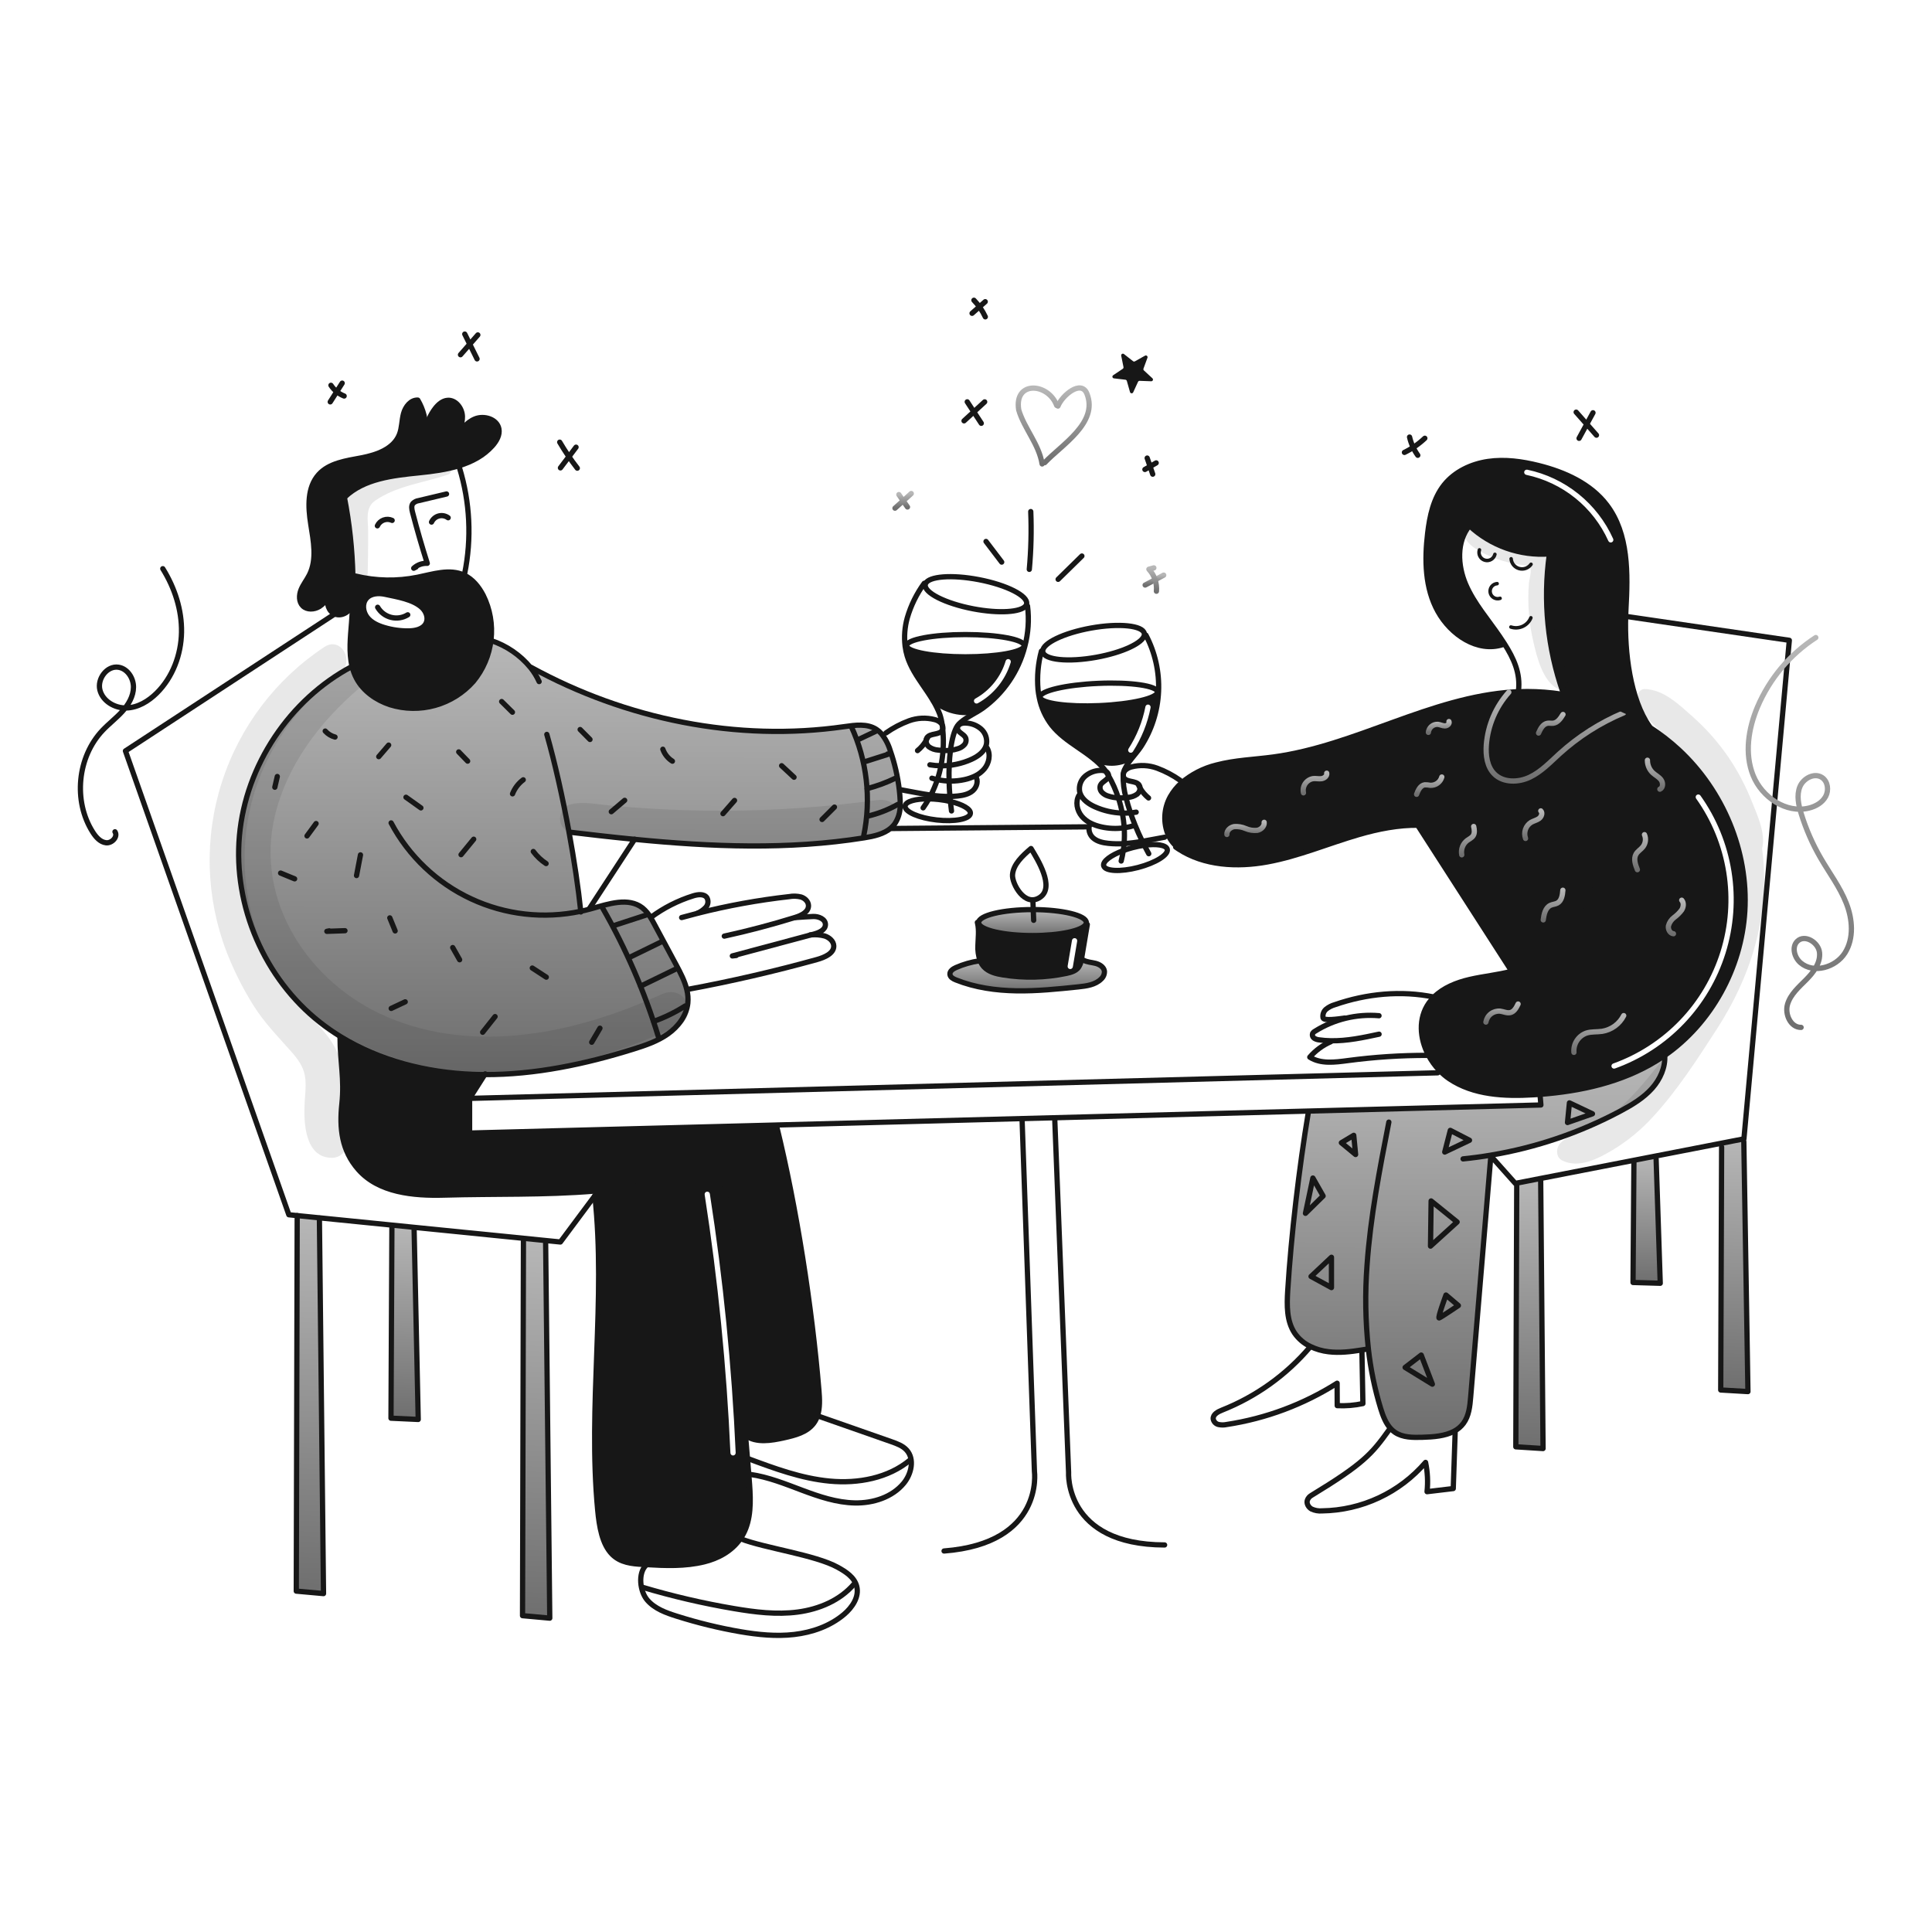 <svg width="960" height="960" viewBox="0 0 960 960" fill="none" xmlns="http://www.w3.org/2000/svg">
<g clip-path="url(#clip0_166_370)">
<path fill-rule="evenodd" clip-rule="evenodd" d="M246.743 593.451C262.907 593.323 278.852 593.196 295.407 591.852L295.589 594.118L295.563 594.152C298.413 620.595 297.435 647.336 296.458 674.086C295.525 699.615 294.591 725.152 296.984 750.443C297.747 758.513 299.189 767.297 304.147 772.308C308.339 776.546 314.038 777.032 319.354 777.346C319.891 777.38 320.423 777.407 320.954 777.433C330.636 777.999 340.406 778.409 349.922 776.064C356.602 774.426 363.53 770.923 367.922 764.5C369.007 762.925 369.899 761.225 370.58 759.437C373.517 751.837 372.89 742.844 372.201 734.399C372.179 734.078 372.152 733.76 372.125 733.441C372.103 733.189 372.081 732.937 372.062 732.682C371.539 726.338 370.998 719.872 370.449 713.327C368.596 691.064 366.626 667.782 364.66 644.542C362.217 615.664 359.78 586.852 357.578 560.139L357.569 559.755L233.34 563.006V545.785L240.87 533.951C238.848 533.951 236.835 533.907 234.813 533.829C211.832 532.931 188.703 527.04 169.191 515.057L168.955 515.432C168.969 520.318 169.321 524.571 169.661 528.685C170.185 535.014 170.682 541.014 169.879 548.487C168.554 560.818 169.844 571.738 178.001 581.072C188.121 592.654 205.357 594.274 220.721 593.839C229.539 593.588 238.172 593.52 246.743 593.451ZM352.725 593.219C352.614 592.506 351.946 592.018 351.233 592.128C350.519 592.239 350.031 592.908 350.142 593.621C356.756 636.14 361.029 678.99 362.943 721.978C362.975 722.699 363.586 723.258 364.307 723.226C365.028 723.194 365.586 722.583 365.554 721.862C363.636 678.778 359.353 635.833 352.725 593.219Z" fill="#171717"/>
<path fill-rule="evenodd" clip-rule="evenodd" d="M730.221 486.699C723.746 488.207 717.193 490.813 712.539 495.432C711.597 496.351 710.741 497.354 709.982 498.428C704.666 506.002 705.399 515.959 709.756 524.259C711.189 527.004 712.999 529.536 715.133 531.78C716.65 533.374 718.333 534.803 720.153 536.041C732.153 544.129 747.578 544.861 762.027 543.989C763.09 543.928 764.153 543.85 765.217 543.771C785.54 542.246 805.976 537.713 823.283 527.013C824.601 526.197 825.901 525.34 827.183 524.442C850.347 508.32 865.302 481.016 866.992 452.789C868.779 423.011 856.108 392.884 834.225 372.596C829.691 368.4 824.791 364.619 819.584 361.296C800.181 348.978 777.494 342.845 754.528 343.709C753.693 343.731 752.865 343.779 752.028 343.831C729.932 345.203 709.025 352.789 688.077 360.389C669.903 366.983 651.698 373.588 632.662 376.155C629.687 376.556 626.694 376.859 623.702 377.161C617.211 377.817 610.723 378.473 604.426 380.137C598.018 381.7 592.066 384.745 587.049 389.026C584.847 390.988 582.981 393.296 581.524 395.859C579.915 398.765 578.988 401.999 578.815 405.317C578.642 408.634 579.226 411.947 580.524 415.005C581.677 417.617 583.517 419.867 585.848 421.515L585.613 421.872C598.284 430.169 614.747 431.04 629.718 428.295C639.741 426.458 649.4 423.181 659.063 419.902C664.393 418.094 669.724 416.285 675.118 414.717C684.791 411.903 694.983 409.881 704.983 410.055L704.966 410.855L750.893 482.22L751.015 482.656C747.275 483.641 743.449 484.282 739.621 484.924C736.473 485.452 733.324 485.98 730.221 486.699ZM844.933 395.302C844.514 394.714 843.698 394.577 843.11 394.995C842.523 395.414 842.385 396.23 842.804 396.818C850.557 407.703 855.684 420.236 857.783 433.434C859.882 446.632 858.895 460.137 854.901 472.89C850.907 485.643 844.014 497.297 834.761 506.94C825.509 516.583 814.149 523.952 801.572 528.47C800.893 528.714 800.54 529.463 800.784 530.142C801.028 530.821 801.776 531.174 802.456 530.93C815.412 526.276 827.116 518.684 836.647 508.75C846.179 498.816 853.281 486.809 857.396 473.671C861.51 460.533 862.527 446.62 860.364 433.023C858.202 419.427 852.921 406.516 844.933 395.302Z" fill="#171717"/>
<path d="M866.494 567.241L868.542 691.47L855.017 690.677L855.461 569.934L855.104 568.113L866.241 565.943L866.494 567.241Z" fill="url(#paint0_linear_166_370)"/>
<path d="M679.937 670.25L679.824 670.267C678.743 670.45 677.662 670.633 676.582 670.799C671.126 671.679 665.601 672.333 660.137 671.67C656.99 671.311 653.928 670.419 651.082 669.03C647.954 667.551 645.27 665.275 643.3 662.43C639.265 656.399 639.413 648.582 639.858 641.34C641.575 613.679 645.548 580.101 650.098 552.763L650.08 552.083L765.664 549.059L765.255 544.24L765.22 543.769C785.543 542.244 805.979 537.713 823.286 527.011C824.611 526.192 825.911 525.335 827.186 524.44C827.586 530.331 824.921 536.231 820.973 540.702C816.685 545.547 811.02 548.946 805.312 551.996C785.118 562.788 763.301 570.219 740.718 573.996L740.788 574.396C737.442 614.318 734.101 654.237 730.766 694.154C730.383 698.738 729.903 703.583 727.15 707.27C725.956 708.856 724.43 710.161 722.679 711.096C718.121 713.596 712.179 714.024 706.792 714.172C702.086 714.311 697.014 714.346 693.118 711.688C692.403 711.196 691.743 710.629 691.149 709.998C688.587 707.298 687.175 703.514 686.049 699.88C683.101 690.213 681.055 680.294 679.937 670.25V670.25Z" fill="url(#paint1_linear_166_370)"/>
<path d="M822.919 575.956L824.967 637.648L811.442 637.256L811.886 577.289L811.747 576.566L822.623 574.44L822.919 575.956Z" fill="url(#paint2_linear_166_370)"/>
<path d="M765.56 586.632L766.736 719.767L753.202 718.913L753.655 588.383L753.559 587.904L765.359 585.603L765.56 586.632Z" fill="url(#paint3_linear_166_370)"/>
<path d="M548.78 482.569C548.818 483.309 548.688 484.048 548.4 484.73C548.112 485.412 547.672 486.02 547.115 486.508C544.222 489.375 539.838 489.95 535.795 490.377C525.595 491.44 515.359 492.512 505.101 492.338C494.843 492.164 484.508 490.726 474.983 486.917C473.658 486.394 472.16 485.575 472.02 484.155C471.854 482.542 473.545 481.418 475.027 480.765C478.72 479.148 482.612 478.031 486.6 477.444L486.983 477.287C487.419 478.429 488.063 479.481 488.883 480.387C491.283 482.987 494.957 483.887 498.443 484.439C508.859 486.1 519.491 485.846 529.816 483.69C532.056 483.219 534.461 482.548 535.856 480.735C536.645 479.589 537.15 478.272 537.329 476.892L538.322 477.084C540.143 478.095 542.331 478.156 544.353 478.684C546.375 479.212 548.5 480.5 548.78 482.569Z" fill="url(#paint4_linear_166_370)"/>
<path d="M513.414 451.971C528.02 452.023 539.794 454.899 539.794 458.429C539.793 458.719 539.718 459.004 539.577 459.257C537.904 462.437 526.652 464.886 513.031 464.886C498.721 464.886 487.027 462.176 486.312 458.76C486.287 458.652 486.275 458.541 486.277 458.429C486.277 454.864 498.259 451.971 513.031 451.971H513.414Z" fill="url(#paint5_linear_166_370)"/>
<path d="M315.329 417.068C304.496 416.005 293.681 414.768 282.91 413.487L282.753 413.513C285.306 427.378 287.353 441.121 288.574 452.813C290.038 452.508 291.502 452.159 292.949 451.767C293.263 451.688 293.577 451.601 293.89 451.514C302.361 449.135 312.296 445.714 319.233 451.122C320.859 452.462 322.229 454.086 323.276 455.915C323.939 456.987 324.531 458.094 325.124 459.192C328.766 465.964 332.406 472.741 336.044 479.523C338.126 483.401 340.262 487.489 341.264 491.723C341.831 493.936 342.005 496.231 341.778 498.503C341.116 504.717 336.978 510.137 331.887 513.754C326.796 517.371 320.767 519.41 314.806 521.275C290.84 528.761 265.933 534.051 240.87 533.955C238.848 533.955 236.835 533.911 234.813 533.833C211.832 532.933 188.703 527.044 169.191 515.061C165.671 512.912 162.281 510.558 159.038 508.011C131.412 486.329 115.821 450.211 118.976 415.242C122.122 380.287 143.909 347.563 174.934 331.142C175.414 333.204 176.158 335.196 177.147 337.068C180.537 343.456 186.908 347.892 193.775 350.168C201.062 352.442 208.852 352.558 216.204 350.501C223.556 348.444 230.155 344.303 235.205 338.577C240.035 332.802 243.073 325.741 243.946 318.263C251.669 320.805 258.51 325.494 263.667 331.78L263.894 331.606C311.041 357.445 366.301 368.757 419.522 361.07C424.934 360.286 430.904 359.441 435.488 362.43C436.371 363.003 437.172 363.695 437.867 364.486C439.897 366.981 441.419 369.85 442.346 372.931C444.577 379.303 446.094 385.903 446.869 392.609C446.969 393.481 447.052 394.361 447.131 395.241C447.293 397.011 447.343 398.79 447.279 400.566C447.265 403.773 446.284 406.902 444.464 409.542C443.942 410.236 443.346 410.87 442.686 411.433C439.192 414.466 434.137 415.564 429.448 416.313C391.757 422.367 353.43 420.8 315.329 417.068Z" fill="url(#paint6_linear_166_370)"/>
<path d="M406.928 690.939C407.277 695.13 407.504 699.645 406.205 703.531C405.758 704.902 405.087 706.189 404.218 707.34C400.88 711.74 395.024 713.222 389.63 714.425C383.189 715.854 375.852 717.125 370.448 713.325C366.292 663.398 361.548 608.347 357.577 560.137L357.568 559.753L385.882 559.013L385.9 559.57C395.782 599.93 403.499 649.535 406.928 690.939Z" fill="#171717"/>
<path d="M271.127 617.447L273.175 804.048L259.641 802.819L260.094 616.227L260.19 615.312L271.232 616.419L271.127 617.447Z" fill="url(#paint7_linear_166_370)"/>
<path d="M243.946 318.26C243.073 325.738 240.035 332.799 235.205 338.574C230.155 344.3 223.556 348.441 216.204 350.498C208.852 352.555 201.062 352.439 193.775 350.165C186.908 347.891 180.537 343.455 177.147 337.065C176.158 335.193 175.414 333.201 174.934 331.139C173.26 324.202 174.114 316.568 174.69 309.317C174.951 305.997 175.143 302.671 175.265 299.339C175.413 294.981 175.448 290.615 175.343 286.258L176.643 286.232C186.764 288.688 197.301 288.89 207.51 286.824C215.179 285.264 223.41 282.484 230.526 285.744C234.831 287.713 237.942 291.635 240.121 295.835C243.613 302.758 244.946 310.571 243.946 318.26V318.26ZM211.701 309.66C212.939 307.098 211.762 303.891 209.688 301.939C205.244 297.764 197.174 296.579 191.466 295.324C188.166 294.592 184.224 294.792 182.036 297.372C179.848 299.952 180.363 304.048 182.428 306.714C184.493 309.38 187.744 310.854 190.969 311.814C194.905 312.993 198.999 313.563 203.109 313.505C206.42 313.45 210.255 312.639 211.7 309.659L211.701 309.66Z" fill="#171717"/>
<path d="M205.766 610.745L207.813 705.318L194.279 704.691L194.733 610.127L194.872 608.758L205.853 609.865L205.766 610.745Z" fill="url(#paint8_linear_166_370)"/>
<path d="M171.3 246.974L171.1 247.017C173.64 259.952 175.06 273.081 175.344 286.26C175.449 290.617 175.414 294.983 175.266 299.341L174.978 299.332C174.978 303.402 170.115 306.67 166.351 305.075C163.292 303.785 162.019 299.75 163.213 296.761C163.658 296.116 164.085 295.461 164.513 294.818C163.938 295.358 163.493 296.023 163.213 296.761C162.036 298.6 160.494 300.178 158.682 301.397C156.154 302.94 152.555 303.149 150.464 301.066C148.45 299.066 148.52 295.715 149.564 293.083C150.608 290.451 152.457 288.203 153.73 285.667C157.573 277.989 155.751 268.848 154.401 260.359C153.051 251.87 152.623 242.18 158.366 235.793C163.542 230.041 171.966 228.943 179.56 227.505C187.154 226.067 195.648 223.086 198.46 215.879C199.741 212.594 199.592 208.934 200.508 205.526C201.424 202.118 204.081 198.659 207.601 198.807C210.358 203.46 211.717 208.81 211.514 214.215C211.394 215.077 211.321 215.945 211.296 216.815C211.416 215.953 211.489 215.085 211.514 214.215C212.095 210.103 213.738 206.213 216.281 202.929C217.815 200.96 219.872 199.138 222.355 198.929C226.425 198.58 229.676 202.877 229.772 206.964C229.868 211.051 227.785 214.825 225.754 218.372C228.491 214.302 231.48 210.023 236.011 208.158C240.542 206.293 246.957 208.245 247.89 213.058C248.49 216.117 246.739 219.149 244.665 221.476C235.865 231.359 221.484 233.581 208.316 234.923C195.148 236.265 180.86 237.814 171.3 246.974Z" fill="#171717"/>
<path d="M158.707 605.246L160.755 791.847L147.221 790.618L147.674 604.026L158.715 605.133L158.707 605.246Z" fill="url(#paint9_linear_166_370)"/>
<path d="M222.682 257.266C222.022 256.783 221.264 256.454 220.461 256.301C219.658 256.148 218.831 256.175 218.04 256.381C217.249 256.587 216.514 256.966 215.888 257.492C215.262 258.017 214.76 258.675 214.42 259.418" stroke="#171717" stroke-width="2.614" stroke-linecap="round" stroke-linejoin="round"/>
<path d="M221.88 245.457C217.28 246.555 212.68 247.65 208.08 248.743C206.997 248.884 205.99 249.375 205.213 250.143C204.263 251.328 204.594 253.053 204.977 254.518C207.2 263.051 209.643 271.516 212.307 279.912C211.08 279.851 209.853 280.036 208.697 280.455C207.542 280.874 206.482 281.519 205.579 282.353C205.954 282.153 206.328 281.96 206.712 281.76" stroke="#171717" stroke-width="2.614" stroke-linecap="round" stroke-linejoin="round"/>
<path d="M194.856 258.582C194.197 258.276 193.485 258.103 192.759 258.072C192.034 258.042 191.309 258.155 190.628 258.405C189.946 258.655 189.32 259.038 188.787 259.53C188.253 260.023 187.822 260.616 187.518 261.275" stroke="#171717" stroke-width="2.614" stroke-linecap="round" stroke-linejoin="round"/>
<path d="M230.881 285.04C234.416 267.577 233.536 249.508 228.319 232.472" stroke="#171717" stroke-width="2.614" stroke-linecap="round" stroke-linejoin="round"/>
<path d="M170.629 244.682C170.785 245.457 170.942 246.233 171.099 247.017C173.639 259.952 175.059 273.081 175.343 286.26C175.448 290.617 175.413 294.983 175.265 299.341C175.143 302.67 174.951 305.996 174.69 309.319C174.114 316.57 173.26 324.204 174.934 331.141C175.415 333.203 176.159 335.195 177.147 337.067C180.537 343.455 186.908 347.891 193.775 350.167C201.062 352.441 208.853 352.557 216.204 350.5C223.556 348.443 230.155 344.302 235.205 338.576C240.063 332.688 243.113 325.519 243.985 317.935C244.857 310.351 243.515 302.677 240.12 295.839C237.941 291.639 234.83 287.717 230.525 285.748C223.405 282.488 215.178 285.268 207.509 286.828C197.301 288.895 186.763 288.693 176.642 286.236" stroke="#171717" stroke-width="2.614" stroke-linecap="round" stroke-linejoin="round"/>
<path d="M211.518 214.215C212.099 210.103 213.742 206.213 216.285 202.929C217.819 200.96 219.876 199.138 222.359 198.929C226.429 198.58 229.68 202.877 229.776 206.964C229.872 211.051 227.789 214.825 225.758 218.372C228.495 214.302 231.484 210.023 236.015 208.158C240.546 206.293 246.961 208.245 247.894 213.058C248.494 216.117 246.743 219.149 244.669 221.476C235.869 231.359 221.488 233.581 208.32 234.923C195.152 236.265 180.86 237.816 171.3 246.976C171.535 246.418 171.779 245.86 172.014 245.294" stroke="#171717" stroke-width="2.614" stroke-linecap="round" stroke-linejoin="round"/>
<path d="M211.518 214.215C211.493 215.085 211.42 215.953 211.3 216.815C211.325 215.945 211.398 215.077 211.518 214.215V214.215Z" stroke="#171717" stroke-width="2.614" stroke-linecap="round" stroke-linejoin="round"/>
<path d="M163.212 296.761C162.035 298.6 160.493 300.178 158.681 301.397C156.153 302.94 152.554 303.149 150.463 301.066C148.449 299.066 148.519 295.715 149.563 293.083C150.607 290.451 152.456 288.203 153.729 285.667C157.572 277.989 155.75 268.848 154.4 260.359C153.05 251.87 152.622 242.18 158.365 235.793C163.541 230.041 171.965 228.943 179.559 227.505C187.153 226.067 195.647 223.086 198.459 215.879C199.74 212.594 199.591 208.934 200.507 205.526C201.423 202.118 204.08 198.659 207.6 198.807C210.357 203.46 211.716 208.81 211.513 214.215" stroke="#171717" stroke-width="2.614" stroke-linecap="round" stroke-linejoin="round"/>
<path d="M163.212 296.761C163.492 296.023 163.936 295.358 164.512 294.818C164.084 295.463 163.657 296.116 163.212 296.761Z" stroke="#171717" stroke-width="2.614" stroke-linecap="round" stroke-linejoin="round"/>
<path d="M174.977 299.245V299.332C174.977 303.402 170.114 306.67 166.35 305.075C163.291 303.785 162.018 299.75 163.212 296.761" stroke="#171717" stroke-width="2.614" stroke-linecap="round" stroke-linejoin="round"/>
<path d="M174.977 331.123C174.96 331.132 174.951 331.141 174.934 331.141C143.909 347.559 122.122 380.283 118.976 415.241C115.821 450.214 131.412 486.328 159.038 508.01C162.281 510.557 165.671 512.911 169.191 515.06C188.703 527.043 211.832 532.934 234.813 533.832C236.835 533.91 238.848 533.954 240.87 533.954C265.933 534.054 290.84 528.76 314.806 521.274C320.767 519.409 326.788 517.361 331.887 513.753C336.986 510.145 341.116 504.716 341.778 498.502C342.005 496.229 341.831 493.934 341.264 491.722C340.264 487.487 338.126 483.399 336.044 479.522C332.401 472.742 328.761 465.965 325.124 459.191C324.531 458.091 323.939 456.991 323.276 455.914C322.229 454.085 320.859 452.461 319.233 451.121C312.296 445.709 302.361 449.134 293.89 451.513C293.577 451.6 293.263 451.687 292.949 451.766C291.502 452.158 290.038 452.507 288.574 452.812C270.228 456.729 251.106 454.561 234.102 446.637C217.099 438.713 203.141 425.465 194.341 408.898" stroke="#171717" stroke-width="2.614" stroke-linecap="round" stroke-linejoin="round"/>
<path d="M323.477 455.788C329.816 451.095 336.898 447.498 344.427 445.147C346.789 444.407 349.883 444.032 351.268 446.08C351.679 446.832 351.847 447.694 351.749 448.546C351.65 449.398 351.29 450.199 350.719 450.838C349.554 452.099 348.134 453.097 346.554 453.766" stroke="#171717" stroke-width="2.614" stroke-linecap="round" stroke-linejoin="round"/>
<path d="M338.7 455.928C341.314 455.195 343.937 454.495 346.569 453.828C361.543 450.023 376.759 447.25 392.112 445.528C394.078 445.169 396.098 445.231 398.038 445.711C399.938 446.311 401.664 447.942 401.733 449.929C401.855 453.101 398.221 454.896 395.189 455.837C395.171 455.846 395.154 455.846 395.136 455.855C383.528 459.455 371.781 462.555 359.894 465.155" stroke="#171717" stroke-width="2.614" stroke-linecap="round" stroke-linejoin="round"/>
<path d="M395.164 455.936C398.972 455.666 401.351 455.501 404.07 455.396C406.789 455.291 410.144 456.677 410.153 459.387C410.162 462.063 407.024 463.44 404.436 464.137C403.936 464.276 403.416 464.407 402.911 464.546C389.903 468.024 376.899 471.509 363.899 475C364.544 474.922 365.199 474.843 365.842 474.774" stroke="#171717" stroke-width="2.614" stroke-linecap="round" stroke-linejoin="round"/>
<path d="M402.52 464.564C402.651 464.555 402.781 464.555 402.912 464.546C405.236 464.309 407.584 464.499 409.84 465.104C412.158 465.871 414.224 467.745 414.293 470.011C414.407 473.68 409.793 475.719 405.962 476.782C384.762 482.664 363.291 487.62 341.551 491.649" stroke="#171717" stroke-width="2.614" stroke-linecap="round" stroke-linejoin="round"/>
<path d="M243.867 318.234L243.946 318.26C251.67 320.802 258.51 325.49 263.667 331.777C265.36 333.89 266.78 336.209 267.894 338.677" stroke="#171717" stroke-width="2.614" stroke-linecap="round" stroke-linejoin="round"/>
<path d="M263.894 331.6C311.041 357.439 366.301 368.751 419.522 361.064C424.934 360.28 430.904 359.435 435.488 362.424C436.371 362.997 437.172 363.689 437.867 364.48C439.897 366.975 441.419 369.844 442.346 372.925C444.577 379.297 446.094 385.897 446.869 392.603C446.969 393.475 447.052 394.355 447.131 395.235C447.293 397.005 447.343 398.784 447.279 400.56C447.265 403.767 446.284 406.896 444.464 409.536C443.942 410.23 443.346 410.864 442.686 411.427C439.192 414.46 434.137 415.558 429.448 416.307C391.757 422.364 353.43 420.795 315.329 417.065C304.496 416.002 293.681 414.765 282.91 413.484" stroke="#171717" stroke-width="2.614" stroke-linecap="round" stroke-linejoin="round"/>
<path d="M271.711 364.928C275.694 378.889 279.598 396.301 282.753 413.513C285.306 427.378 287.353 441.121 288.574 452.813C288.583 452.926 288.6 453.039 288.609 453.153" stroke="#171717" stroke-width="2.614" stroke-linecap="round" stroke-linejoin="round"/>
<path d="M168.955 515.432C168.99 527.832 171.195 536.164 169.879 548.487C168.563 560.81 169.844 571.738 178.001 581.072C188.119 592.654 205.357 594.272 220.721 593.839C246.168 593.115 270.073 593.908 295.407 591.852C303.738 591.163 312.226 590.179 320.976 588.732" stroke="#171717" stroke-width="2.614" stroke-linecap="round" stroke-linejoin="round"/>
<path d="M385.9 559.572C395.782 599.93 403.495 649.535 406.928 690.939C407.277 695.13 407.504 699.645 406.205 703.531C405.758 704.902 405.086 706.189 404.218 707.34C400.88 711.74 395.024 713.222 389.63 714.425C383.189 715.854 375.852 717.125 370.448 713.325C370.44 713.325 370.44 713.316 370.431 713.316" stroke="#171717" stroke-width="2.614" stroke-linecap="round" stroke-linejoin="round"/>
<path d="M743.92 290.007C743.387 290.043 742.868 290.192 742.397 290.444C741.927 290.697 741.515 291.047 741.191 291.471C740.866 291.895 740.636 292.384 740.516 292.905C740.395 293.425 740.387 293.965 740.492 294.489C740.597 295.013 740.813 295.508 741.125 295.941C741.437 296.375 741.838 296.737 742.301 297.003C742.764 297.27 743.279 297.434 743.811 297.485C744.342 297.536 744.879 297.474 745.384 297.301" stroke="#171717" stroke-width="1.743" stroke-linecap="round" stroke-linejoin="round"/>
<path d="M750.753 311.559C752.684 312.197 754.785 312.077 756.631 311.224C758.477 310.372 759.931 308.849 760.697 306.966" stroke="#171717" stroke-width="1.743" stroke-linecap="round" stroke-linejoin="round"/>
<path d="M735.128 273.222C734.953 273.735 734.884 274.278 734.925 274.818C734.965 275.359 735.116 275.885 735.366 276.366C735.616 276.846 735.962 277.271 736.381 277.615C736.8 277.958 737.285 278.213 737.805 278.363C738.326 278.514 738.872 278.557 739.409 278.491C739.947 278.424 740.466 278.249 740.934 277.976C741.402 277.704 741.81 277.339 742.134 276.903C742.457 276.468 742.688 275.972 742.814 275.445" stroke="#171717" stroke-width="1.743" stroke-linecap="round" stroke-linejoin="round"/>
<path d="M730.265 261.1C730.229 261.139 730.195 261.179 730.165 261.222C723.681 269.153 724.265 280.996 728.317 290.417C732.396 299.89 739.368 307.75 745.163 316.282C745.973 317.467 746.757 318.652 747.516 319.838C752.178 327.158 755.586 334.505 754.516 343.307" stroke="#171717" stroke-width="2.614" stroke-linecap="round" stroke-linejoin="round"/>
<path d="M727.476 258.468C728.339 259.418 729.236 260.342 730.169 261.222C735.466 266.157 741.722 269.949 748.549 272.361C755.375 274.774 762.625 275.755 769.847 275.244C771.422 275.131 772.991 274.939 774.547 274.669" stroke="#171717" stroke-width="2.614" stroke-linecap="round" stroke-linejoin="round"/>
<path d="M750.875 277.658C750.954 278.781 751.38 279.851 752.093 280.722C752.806 281.592 753.771 282.221 754.856 282.52C755.941 282.819 757.092 282.775 758.15 282.392C759.208 282.01 760.122 281.309 760.766 280.386" stroke="#171717" stroke-width="1.743" stroke-linecap="round" stroke-linejoin="round"/>
<path d="M769.864 275.453C766.662 298.546 768.998 322.07 776.679 344.082" stroke="#171717" stroke-width="2.614" stroke-linecap="round" stroke-linejoin="round"/>
<path d="M746.823 320.273C734.213 324.404 720.905 315.393 714.474 303.794C708.043 292.195 707.816 278.155 709.384 264.978C710.395 256.464 712.251 247.662 717.593 240.952C722.857 234.346 731.058 230.511 739.415 229.291C747.772 228.071 756.322 229.265 764.515 231.313C777.447 234.546 790.415 240.35 798.45 250.991C809.291 265.344 808.908 284.961 807.914 302.922C807.853 304.012 807.801 305.122 807.775 306.269C807.226 323.942 809.919 347.35 819.697 361.128" stroke="#171717" stroke-width="2.614" stroke-linecap="round" stroke-linejoin="round"/>
<path d="M585.852 421.513C583.521 419.865 581.681 417.615 580.528 415.003C579.23 411.945 578.646 408.632 578.819 405.315C578.992 401.997 579.918 398.763 581.528 395.857C582.985 393.294 584.851 390.986 587.053 389.024C592.07 384.743 598.022 381.698 604.43 380.135C613.63 377.704 623.237 377.425 632.666 376.153C673.643 370.627 710.766 346.392 752.032 343.829C752.869 343.777 753.697 343.729 754.532 343.707C777.498 342.843 800.185 348.976 819.588 361.294C824.795 364.617 829.695 368.398 834.229 372.594C856.112 392.882 868.783 423.009 866.996 452.787C865.306 481.014 850.351 508.318 827.187 524.44C825.905 525.338 824.605 526.195 823.287 527.011C805.98 537.711 785.544 542.244 765.221 543.769C764.157 543.848 763.094 543.926 762.031 543.987C747.582 544.859 732.157 544.127 720.157 536.039C718.337 534.801 716.654 533.372 715.137 531.778C713.003 529.534 711.193 527.002 709.76 524.257C705.403 515.957 704.67 506 709.986 498.426C710.744 497.351 711.599 496.346 712.54 495.426C717.194 490.807 723.747 488.201 730.222 486.693C737.098 485.099 744.201 484.445 751.016 482.65C751.896 482.423 752.776 482.179 753.647 481.9C780.628 473.4 786.337 458.458 793.021 439.66C799.705 420.862 800.428 400.548 800.873 380.609" stroke="#171717" stroke-width="2.614" stroke-linecap="round" stroke-linejoin="round"/>
<path d="M584.179 420.885C584.65 421.225 585.129 421.548 585.617 421.87C598.288 430.17 614.751 431.038 629.722 428.293C645.27 425.443 659.945 419.125 675.122 414.715C684.795 411.901 694.983 409.879 704.987 410.053C710.691 410.112 716.353 411.026 721.787 412.763" stroke="#171717" stroke-width="2.614" stroke-linecap="round" stroke-linejoin="round"/>
<path d="M827.025 522.909C827.106 523.417 827.161 523.929 827.19 524.443C827.59 530.334 824.925 536.234 820.977 540.705C816.689 545.55 811.024 548.949 805.316 551.999C785.122 562.791 763.305 570.222 740.722 573.999C736.173 574.775 731.589 575.385 726.997 575.846" stroke="#171717" stroke-width="2.614" stroke-linecap="round" stroke-linejoin="round"/>
<path d="M650.1 552.766C645.55 580.104 641.577 613.682 639.86 641.343C639.415 648.585 639.267 656.402 643.302 662.433C645.272 665.278 647.955 667.554 651.084 669.033C653.93 670.422 656.992 671.315 660.139 671.673C665.603 672.336 671.128 671.682 676.584 670.802C677.664 670.636 678.745 670.453 679.826 670.27" stroke="#171717" stroke-width="2.614" stroke-linecap="round" stroke-linejoin="round"/>
<path d="M320.932 777.834C316.923 781.842 317.96 790.845 321.682 795.124C325.404 799.403 330.982 801.416 336.331 803.089C346.627 806.354 357.132 808.919 367.774 810.767C376.637 812.274 385.683 813.207 394.616 812.167C403.549 811.127 412.416 808.036 419.357 802.197C423.47 798.746 427.057 793.456 425.692 788.197C424.525 783.709 420.228 780.955 416.228 778.75C405.128 772.624 379.957 769.25 368.166 764.667" stroke="#171717" stroke-width="2.614" stroke-linecap="round" stroke-linejoin="round"/>
<path d="M372.768 732.621C381.7 733.885 390.154 737.336 398.607 740.508C407.06 743.68 415.766 746.626 424.795 746.8C433.824 746.974 443.305 743.977 449.057 737.022C452.874 732.395 454.547 725.057 450.557 720.586C448.587 718.386 445.685 717.336 442.905 716.36C430.887 712.15 418.872 707.944 406.861 703.741" stroke="#171717" stroke-width="2.614" stroke-linecap="round" stroke-linejoin="round"/>
<path d="M440.229 364.2C443.757 361.707 447.594 359.682 451.645 358.178C455.724 356.681 460.162 356.463 464.368 357.551C465.576 357.83 466.683 358.436 467.569 359.302C467.828 359.582 468.04 359.903 468.196 360.252C468.499 360.862 468.585 361.557 468.44 362.222C468.405 362.391 468.35 362.555 468.275 362.71C466.985 365.394 462.209 364.11 460.562 366.596C460.28 367.026 460.131 367.529 460.135 368.043C460.135 368.621 460.263 369.191 460.508 369.713C460.754 370.236 461.111 370.698 461.556 371.067C462.92 372.051 464.538 372.623 466.217 372.714C467.001 372.814 467.803 372.889 468.596 372.923C469.823 372.987 471.053 372.955 472.275 372.828C473.532 372.692 474.773 372.424 475.975 372.028C477.187 371.681 478.283 371.013 479.147 370.093C479.573 369.63 479.861 369.056 479.978 368.438C480.095 367.819 480.036 367.18 479.809 366.593C478.903 364.623 475.721 363.926 475.773 361.765C475.783 361.424 475.879 361.091 476.053 360.797C476.349 360.3 476.79 359.905 477.316 359.665C478.168 359.326 479.089 359.198 480.001 359.29C482.77 359.381 485.423 360.424 487.513 362.244C488.542 363.16 489.325 364.32 489.791 365.617C490.257 366.914 490.391 368.307 490.18 369.669C490.048 370.342 489.822 370.994 489.509 371.604C488.184 374.236 485.395 376.104 482.624 377.355C477.891 379.481 472.753 380.555 467.565 380.502C465.721 380.494 463.882 380.336 462.065 380.031" stroke="#171717" stroke-width="2.614" stroke-linecap="round" stroke-linejoin="round"/>
<path d="M490.452 371.612C492.386 374.845 491.489 379.238 489.057 382.112C487.826 383.537 486.32 384.699 484.63 385.529C482.928 386.361 481.131 386.981 479.279 387.376C474.827 388.352 470.217 388.358 465.763 387.394C464.857 387.202 463.95 386.967 463.062 386.688" stroke="#171717" stroke-width="2.614" stroke-linecap="round" stroke-linejoin="round"/>
<path d="M484.683 385.643C486.33 387.787 485.432 391.107 483.393 392.885C481.354 394.663 478.547 395.238 475.863 395.525C474.582 395.665 473.292 395.735 472.003 395.752C468.841 395.776 465.682 395.551 462.556 395.081C457.649 394.401 452.756 393.329 447.932 392.481" stroke="#171717" stroke-width="2.614" stroke-linecap="round" stroke-linejoin="round"/>
<path d="M455.915 372.972C457.612 371.601 459.042 369.929 460.133 368.039C460.449 367.495 460.734 366.933 460.987 366.357" stroke="#171717" stroke-width="2.614" stroke-linecap="round" stroke-linejoin="round"/>
<path d="M558.113 385.146C558.109 385.523 558.189 385.895 558.349 386.236C559.638 388.92 564.414 387.636 566.061 390.122C566.34 390.55 566.489 391.049 566.488 391.56C566.487 392.139 566.359 392.71 566.114 393.234C565.868 393.758 565.511 394.222 565.068 394.593C563.704 395.577 562.085 396.149 560.405 396.24L559.499 396.345C558.234 396.47 556.962 396.507 555.691 396.458C553.975 396.393 552.277 396.088 550.645 395.552C549.432 395.206 548.336 394.537 547.473 393.617C547.05 393.152 546.764 392.579 546.647 391.961C546.529 391.343 546.586 390.705 546.81 390.117C547.69 388.208 550.71 387.493 550.836 385.48C550.844 385.417 550.847 385.353 550.845 385.289C550.812 384.862 550.667 384.452 550.425 384.099C550.184 383.746 549.854 383.462 549.468 383.276C549.418 383.244 549.365 383.214 549.311 383.188C548.456 382.85 547.533 382.722 546.618 382.814C543.849 382.907 541.197 383.95 539.106 385.768C538.08 386.687 537.299 387.847 536.834 389.143C536.368 390.44 536.233 391.831 536.44 393.193C536.525 393.644 536.657 394.085 536.832 394.509C538.008 397.463 541.015 399.529 543.995 400.879C548.296 402.813 552.937 403.879 557.651 404.017C559.015 404.062 560.38 404.024 561.739 403.903C562.68 403.834 563.621 403.712 564.562 403.555" stroke="#171717" stroke-width="2.614" stroke-linecap="round" stroke-linejoin="round"/>
<path d="M586.392 387.726C582.864 385.233 579.026 383.209 574.975 381.704C570.897 380.208 566.459 379.988 562.252 381.076C561.046 381.358 559.94 381.964 559.052 382.828C558.586 383.333 558.277 383.963 558.164 384.641C558.133 384.769 558.118 384.901 558.12 385.033" stroke="#171717" stroke-width="2.614" stroke-linecap="round" stroke-linejoin="round"/>
<path d="M536.169 395.142C534.235 398.375 535.132 402.767 537.564 405.642C538.795 407.067 540.301 408.229 541.991 409.059C543.692 409.891 545.489 410.511 547.342 410.906C551.039 411.723 554.853 411.867 558.601 411.333C560.282 411.097 561.94 410.724 563.56 410.218" stroke="#171717" stroke-width="2.614" stroke-linecap="round" stroke-linejoin="round"/>
<path d="M541.938 409.173C541.517 409.719 541.244 410.364 541.145 411.046C541.032 412.042 541.162 413.052 541.524 413.987C541.887 414.922 542.472 415.755 543.227 416.415C545.267 418.193 548.073 418.768 550.757 419.055C553.346 419.317 555.952 419.36 558.548 419.186C561.591 418.971 564.619 418.593 567.62 418.053C571.32 417.426 575.028 416.659 578.688 416.014" stroke="#171717" stroke-width="2.614" stroke-linecap="round" stroke-linejoin="round"/>
<path d="M570.706 396.5C569.009 395.125 567.579 393.45 566.488 391.558C566.172 391.017 565.887 390.458 565.634 389.885" stroke="#171717" stroke-width="2.614" stroke-linecap="round" stroke-linejoin="round"/>
<path d="M712.687 495.458C712.635 495.449 712.587 495.44 712.539 495.432C696.216 492.068 679.022 493.75 663.274 499.232C661.709 499.673 660.247 500.421 658.974 501.432C658.346 501.951 657.872 502.63 657.6 503.397C657.328 504.164 657.27 504.991 657.431 505.789C657.876 507.341 664.665 506.356 668.212 505.868" stroke="#171717" stroke-width="2.614" stroke-linecap="round" stroke-linejoin="round"/>
<path d="M685.227 504.7C674.074 503.744 662.914 506.447 653.435 512.4C652.916 512.668 652.489 513.083 652.207 513.594C652.073 514.014 652.08 514.467 652.228 514.882C652.376 515.298 652.656 515.653 653.026 515.894C653.774 516.358 654.623 516.636 655.501 516.704C657.412 516.974 659.339 517.122 661.27 517.148C669.296 517.297 677.349 515.589 685.253 513.88" stroke="#171717" stroke-width="2.614" stroke-linecap="round" stroke-linejoin="round"/>
<path d="M661.26 517.628C657.246 519.363 653.676 521.985 650.82 525.297C656.267 528.783 663.308 527.851 669.714 526.997C682.896 525.238 696.181 524.373 709.479 524.409" stroke="#171717" stroke-width="2.614" stroke-linecap="round" stroke-linejoin="round"/>
<path d="M191.466 295.323C188.166 294.591 184.224 294.791 182.036 297.371C179.848 299.951 180.363 304.047 182.428 306.713C184.493 309.379 187.744 310.853 190.969 311.813C194.906 312.992 199 313.562 203.109 313.504C206.42 313.452 210.255 312.641 211.701 309.661C212.939 307.099 211.762 303.892 209.688 301.94C205.244 297.763 197.174 296.578 191.466 295.323Z" stroke="#171717" stroke-width="2.614" stroke-linecap="round" stroke-linejoin="round"/>
<path d="M187.657 301.746C188.381 302.986 189.345 304.069 190.492 304.931C191.64 305.793 192.949 306.417 194.341 306.766C195.734 307.115 197.182 307.182 198.601 306.964C200.02 306.745 201.38 306.245 202.603 305.493" stroke="#171717" stroke-width="2.614" stroke-linecap="round" stroke-linejoin="round"/>
<path d="M241.096 533.602L240.87 533.951L233.34 545.785L714.395 533.071" stroke="#171717" stroke-width="2.614" stroke-linecap="round" stroke-linejoin="round"/>
<path d="M315.363 417.007L315.329 417.068L292.871 451.457" stroke="#171717" stroke-width="2.614" stroke-linecap="round" stroke-linejoin="round"/>
<path d="M704.966 410.855L750.893 482.22" stroke="#171717" stroke-width="2.614" stroke-linecap="round" stroke-linejoin="round"/>
<path d="M765.255 544.243L765.664 549.062L650.08 552.086L385.883 559.006V559.015L357.569 559.755L233.34 563.006V545.785" stroke="#171717" stroke-width="2.614" stroke-linecap="round" stroke-linejoin="round"/>
<path d="M443.218 411.674L540.1 410.855" stroke="#171717" stroke-width="2.614" stroke-linecap="round" stroke-linejoin="round"/>
<path d="M295.572 594.118V594.152C301.141 645.831 292.095 698.652 296.993 750.443C297.76 758.513 299.193 767.297 304.156 772.308C308.348 776.544 314.047 777.032 319.363 777.346C319.895 777.38 320.427 777.407 320.963 777.433C330.645 777.999 340.415 778.409 349.931 776.064C356.607 774.426 363.531 770.923 367.931 764.5C369.016 762.925 369.908 761.225 370.589 759.437C373.526 751.837 372.899 742.844 372.21 734.399C372.167 733.824 372.11 733.258 372.071 732.682C371.548 726.338 371.007 719.872 370.458 713.327C366.302 663.4 361.558 608.349 357.587 560.139" stroke="#171717" stroke-width="2.614" stroke-linecap="round" stroke-linejoin="round"/>
<path d="M166.35 305.075L62.33 373.129L143.526 603.608L147.674 604.026L158.715 605.133L194.873 608.758L205.854 609.865L260.19 615.312L271.232 616.419L278.456 617.142L295.572 594.152L295.598 594.118" stroke="#171717" stroke-width="2.614" stroke-linecap="round" stroke-linejoin="round"/>
<path d="M147.674 604.026L147.221 790.618L160.755 791.847L158.707 605.246" stroke="#171717" stroke-width="2.614" stroke-linecap="round" stroke-linejoin="round"/>
<path d="M260.094 616.227L259.641 802.819L273.175 804.048L271.127 617.447" stroke="#171717" stroke-width="2.614" stroke-linecap="round" stroke-linejoin="round"/>
<path d="M194.733 610.127L194.279 704.691L207.813 705.318L205.766 610.745" stroke="#171717" stroke-width="2.614" stroke-linecap="round" stroke-linejoin="round"/>
<path d="M807.905 306.278L889.105 318.173L866.546 565.882L866.241 565.943L855.104 568.113L822.624 574.44L811.748 576.566L765.359 585.6L753.559 587.9L752.949 588.022L740.792 574.401C737.446 614.323 734.105 654.242 730.77 694.159C730.387 698.743 729.907 703.588 727.154 707.275C725.96 708.861 724.434 710.166 722.683 711.101C718.125 713.601 712.183 714.029 706.796 714.177C702.09 714.316 697.018 714.351 693.122 711.693C692.408 711.201 691.748 710.634 691.153 710.003C688.591 707.303 687.179 703.519 686.053 699.885C683.103 690.215 681.055 680.293 679.935 670.246C678.451 656.432 678.229 642.512 679.273 628.659C680.937 604.728 685.53 581.111 690.114 557.573" stroke="#171717" stroke-width="2.614" stroke-linecap="round" stroke-linejoin="round"/>
<path d="M723.057 711.776C722.743 721.066 722.429 730.358 722.115 739.654C717.775 740.168 713.436 740.685 709.096 741.205C709.604 736.347 709.354 731.44 708.355 726.66C701.974 734.098 694.082 740.093 685.205 744.246C676.328 748.399 666.668 750.615 656.868 750.748C655.084 750.895 653.293 750.57 651.674 749.807C650.123 748.918 649.025 746.992 649.661 745.328C650.02 744.409 650.673 743.636 651.517 743.128C677.278 727.467 681.592 722.543 690.141 710.595" stroke="#171717" stroke-width="2.614" stroke-linecap="round" stroke-linejoin="round"/>
<path d="M650.908 669.387C639.122 683.245 624.111 693.994 607.195 700.687C605.147 701.498 602.672 702.831 602.837 705.027C602.948 705.705 603.258 706.334 603.729 706.834C604.199 707.334 604.808 707.682 605.478 707.834C606.82 708.118 608.207 708.115 609.548 707.825C629.057 704.856 647.737 697.87 664.407 687.31C664.425 691.023 664.443 694.738 664.46 698.456C668.74 698.666 673.028 698.317 677.218 697.419C677.061 688.871 676.902 680.327 676.739 671.789" stroke="#171717" stroke-width="2.614" stroke-linecap="round" stroke-linejoin="round"/>
<path d="M513.414 451.971C528.02 452.023 539.794 454.899 539.794 458.429C539.793 458.719 539.718 459.004 539.577 459.257C537.904 462.437 526.652 464.886 513.031 464.886C498.721 464.886 487.027 462.176 486.312 458.76C486.287 458.652 486.275 458.541 486.277 458.429C486.277 454.864 498.259 451.971 513.031 451.971H513.414Z" stroke="#171717" stroke-width="2.614" stroke-linecap="round" stroke-linejoin="round"/>
<path d="M485.649 458.359C485.693 458.533 485.736 458.708 485.771 458.882C486.555 462.394 486.032 466.082 485.928 469.697C485.775 472.272 486.133 474.851 486.982 477.287C487.418 478.429 488.062 479.48 488.882 480.387C491.282 482.987 494.956 483.887 498.442 484.439C508.859 486.1 519.49 485.846 529.815 483.69C532.055 483.219 534.46 482.548 535.855 480.735C536.644 479.589 537.149 478.272 537.328 476.892C537.38 476.592 537.428 476.292 537.484 475.992C538.418 470.449 539.347 464.909 540.273 459.373" stroke="#171717" stroke-width="2.614" stroke-linecap="round" stroke-linejoin="round"/>
<path d="M486.6 477.444C482.612 478.031 478.72 479.148 475.027 480.765C473.545 481.418 471.854 482.542 472.02 484.155C472.16 485.575 473.658 486.394 474.983 486.917C484.508 490.726 494.844 492.172 505.101 492.338C515.358 492.504 525.59 491.438 535.795 490.377C539.838 489.95 544.222 489.377 547.115 486.508C547.672 486.02 548.112 485.412 548.4 484.73C548.688 484.048 548.818 483.309 548.78 482.569C548.501 480.503 546.374 479.196 544.353 478.682C542.332 478.168 540.143 478.098 538.322 477.082" stroke="#171717" stroke-width="2.614" stroke-linecap="round" stroke-linejoin="round"/>
<path d="M513.624 457.3L513.415 451.967C513.363 450.599 513.315 449.231 513.25 447.862" stroke="#171717" stroke-width="2.614" stroke-linecap="round" stroke-linejoin="round"/>
<path d="M512.308 421.626C507.934 425.339 503.463 429.583 503.108 434.698C502.803 439.056 509.199 451.082 516.851 445.827C524.3 440.729 515.411 426.8 512.308 421.626Z" stroke="#171717" stroke-width="2.614" stroke-linecap="round" stroke-linejoin="round"/>
<path d="M855.461 569.934L855.017 690.677L868.542 691.47L866.494 567.241" stroke="#171717" stroke-width="2.614" stroke-linecap="round" stroke-linejoin="round"/>
<path d="M753.655 588.383L753.202 718.913L766.736 719.767L765.56 586.632" stroke="#171717" stroke-width="2.614" stroke-linecap="round" stroke-linejoin="round"/>
<path d="M811.886 577.289L811.442 637.256L824.967 637.648L822.919 575.956" stroke="#171717" stroke-width="2.614" stroke-linecap="round" stroke-linejoin="round"/>
<path d="M459.907 289.981C461.475 286.356 472.978 285.449 486.329 288.011C500.237 290.669 510.878 296.073 510.12 300.081C510.055 300.401 509.925 300.703 509.737 300.97C507.471 304.23 496.36 304.962 483.558 302.513C469.65 299.846 458.999 294.443 459.766 290.443C459.796 290.284 459.843 290.129 459.907 289.981V289.981Z" stroke="#171717" stroke-width="2.614" stroke-linecap="round" stroke-linejoin="round"/>
<path d="M459.252 289.842C455.463 295.039 452.608 300.858 450.816 307.036C449.544 311.6 449.18 316.37 449.744 321.075C449.952 322.752 450.305 324.408 450.799 326.025C452.428 331.341 455.557 336.047 458.699 340.631C460.381 343.08 462.089 345.538 463.605 348.091C464.952 350.293 466.093 352.616 467.013 355.028C467.571 356.726 467.965 358.474 468.189 360.248C468.276 360.867 468.364 361.52 468.433 362.218C468.796 365.773 468.848 369.353 468.59 372.918C468.41 375.462 468.067 377.992 467.562 380.492C467.113 382.828 466.512 385.133 465.762 387.392C464.895 390.033 463.823 392.603 462.555 395.078C462.232 395.705 461.893 396.333 461.535 396.952C460.668 398.491 459.72 399.983 458.694 401.422" stroke="#171717" stroke-width="2.614" stroke-linecap="round" stroke-linejoin="round"/>
<path d="M510.565 301.127C511.413 307.844 510.954 314.662 509.215 321.206C506.043 333.604 498.616 344.493 488.23 351.969C487.436 352.527 486.574 353.058 485.685 353.59C482.478 355.49 478.879 357.303 476.404 359.812C476.168 360.052 475.958 360.315 475.776 360.597C474.251 362.802 473.005 367.107 472.276 372.824C471.976 375.107 471.77 377.617 471.657 380.301C471.544 382.758 471.518 385.373 471.596 388.101C471.648 390.558 471.788 393.12 472.006 395.752C472.075 396.58 472.154 397.408 472.241 398.252C472.398 399.803 472.581 401.372 472.799 402.958" stroke="#171717" stroke-width="2.614" stroke-linecap="round" stroke-linejoin="round"/>
<path d="M450.5 320.979C450.493 320.933 450.49 320.887 450.492 320.84C450.492 317.781 463.572 315.306 479.712 315.306C495.852 315.306 508.933 317.781 508.933 320.84C508.934 320.937 508.922 321.034 508.898 321.128C508.114 324.047 495.346 326.374 479.712 326.374C463.828 326.374 450.9 323.977 450.5 320.979Z" stroke="#171717" stroke-width="2.614" stroke-linecap="round" stroke-linejoin="round"/>
<path d="M472.238 398.253C478.277 399.682 482.425 402.035 482.173 404.205C481.85 407.005 474.329 408.449 465.379 407.43C456.621 406.436 449.728 403.447 449.728 400.685C449.727 400.624 449.729 400.563 449.736 400.502C449.998 398.236 454.936 396.859 461.536 396.955C463.205 396.976 464.872 397.083 466.53 397.277C468.45 397.492 470.356 397.818 472.238 398.253V398.253Z" stroke="#171717" stroke-width="2.614" stroke-linecap="round" stroke-linejoin="round"/>
<path d="M518.13 323.515C518.13 319.559 528.588 314.522 542.069 312.082C556.004 309.563 567.882 310.774 568.606 314.782C568.648 315.036 568.651 315.294 568.615 315.549C567.987 319.449 557.756 324.249 544.701 326.608C530.766 329.127 518.888 327.924 518.165 323.908C518.14 323.778 518.129 323.647 518.13 323.515V323.515Z" stroke="#171717" stroke-width="2.614" stroke-linecap="round" stroke-linejoin="round"/>
<path d="M517.468 323.542C515.802 329.751 515.233 336.204 515.786 342.609C515.927 343.982 516.142 345.347 516.431 346.697C517.413 351.657 519.524 356.323 522.601 360.335C526.034 364.71 530.644 367.978 535.228 371.124C538.028 373.041 540.858 374.95 543.472 377.094C545.155 378.456 546.727 379.951 548.172 381.564C548.638 382.108 549.072 382.679 549.472 383.273C549.899 383.9 550.361 384.641 550.84 385.473C552.831 388.957 554.458 392.637 555.695 396.454C556.509 398.928 557.164 401.452 557.655 404.01C558.131 406.427 558.449 408.872 558.605 411.33C558.779 413.945 558.762 416.569 558.553 419.182C558.466 420.324 558.335 421.482 558.153 422.651C557.899 424.4 557.549 426.134 557.107 427.845" stroke="#171717" stroke-width="2.614" stroke-linecap="round" stroke-linejoin="round"/>
<path d="M569.408 315.6C573.959 324.236 576.123 333.93 575.675 343.681C575.228 353.432 572.186 362.888 566.863 371.07C565.486 373.118 563.691 375.17 562.044 377.27C560.697 378.913 559.558 380.716 558.654 382.638C558.392 383.277 558.228 383.951 558.166 384.638C558.141 384.768 558.127 384.899 558.122 385.03C558.114 385.067 558.111 385.105 558.113 385.143C557.998 388.925 558.466 392.703 559.499 396.343C560.074 398.678 560.815 401.214 561.739 403.898C562.41 405.868 563.177 407.916 564.031 410.025C565.085 412.631 566.279 415.315 567.621 418.051C567.935 418.705 568.257 419.359 568.588 420.012C569.294 421.398 570.035 422.801 570.811 424.204" stroke="#171717" stroke-width="2.614" stroke-linecap="round" stroke-linejoin="round"/>
<path d="M516.813 346.61C516.793 346.53 516.782 346.448 516.778 346.365C516.647 343.307 529.606 340.265 545.729 339.565C561.852 338.865 575.029 340.776 575.158 343.826V343.879C575.158 346.92 562.243 349.927 546.208 350.624C530.521 351.307 517.623 349.52 516.813 346.61Z" stroke="#171717" stroke-width="2.614" stroke-linecap="round" stroke-linejoin="round"/>
<path d="M568.588 420.014C574.741 419.169 579.456 419.875 580.005 421.992C580.719 424.72 574.218 428.772 565.495 431.047C556.772 433.322 549.12 432.938 548.414 430.21C547.839 428.01 551.952 424.947 558.148 422.655C559.712 422.07 561.306 421.569 562.924 421.155C564.788 420.666 566.679 420.285 568.588 420.014Z" stroke="#171717" stroke-width="2.614" stroke-linecap="round" stroke-linejoin="round"/>
<path d="M543.524 377.024C546.299 378.488 549.395 379.239 552.533 379.207C555.67 379.175 558.75 378.362 561.494 376.841" stroke="#171717" stroke-width="2.614" stroke-linecap="round" stroke-linejoin="round"/>
<path d="M463.68 348.047C466.649 350.6 470.18 352.416 473.984 353.348C477.788 354.279 481.758 354.299 485.572 353.407" stroke="#171717" stroke-width="2.614" stroke-linecap="round" stroke-linejoin="round"/>
<path d="M507.855 556.034L514.008 731.149C514.008 731.149 518.932 766.827 469.101 770.679" stroke="#171717" stroke-width="2.614" stroke-linecap="round" stroke-linejoin="round"/>
<path d="M524.117 556.513L530.975 731.6C530.975 731.6 528.718 767.548 578.689 767.679" stroke="#171717" stroke-width="2.614" stroke-linecap="round" stroke-linejoin="round"/>
<path d="M318.941 788.615C333.964 793.109 349.248 796.675 364.708 799.294C375.191 801.07 385.896 802.409 396.436 801.011C406.976 799.613 417.454 795.211 424.356 787.119" stroke="#171717" stroke-width="2.614" stroke-linecap="round" stroke-linejoin="round"/>
<path d="M371.491 724.7C384.751 729.646 398.203 734.637 412.291 735.956C426.379 737.275 441.431 734.508 452.278 725.416" stroke="#171717" stroke-width="2.614" stroke-linecap="round" stroke-linejoin="round"/>
<path d="M80.894 282.578C86.782 292.036 90.394 303.063 90.194 314.201C89.994 325.339 85.794 336.542 77.884 344.384C73.811 348.42 68.537 351.614 62.806 351.784C57.075 351.954 51.028 348.415 49.639 342.852C48.25 337.289 53.154 330.706 58.827 331.542C63.298 332.2 66.357 336.93 66.327 341.449C66.297 345.968 63.827 350.142 60.791 353.492C57.755 356.842 54.121 359.592 51.009 362.871C38.439 376.103 36.297 398.052 46.071 413.464C47.639 415.935 49.788 418.428 52.697 418.764C55.606 419.1 58.705 415.772 57.129 413.305" stroke="#171717" stroke-width="2.614" stroke-linecap="round" stroke-linejoin="round"/>
<path d="M171.005 196.781C168.322 195.722 166.03 193.861 164.443 191.451" stroke="#171717" stroke-width="2.614" stroke-linecap="round" stroke-linejoin="round"/>
<path d="M164.092 199.69L170.03 190.383" stroke="#171717" stroke-width="2.614" stroke-linecap="round" stroke-linejoin="round"/>
<path d="M237.04 178.324L230.937 166" stroke="#171717" stroke-width="2.614" stroke-linecap="round" stroke-linejoin="round"/>
<path d="M228.814 176.263L237.431 166.424" stroke="#171717" stroke-width="2.614" stroke-linecap="round" stroke-linejoin="round"/>
<path d="M286.856 232.624C283.664 228.514 280.744 224.198 278.116 219.706" stroke="#171717" stroke-width="2.614" stroke-linecap="round" stroke-linejoin="round"/>
<path d="M278.478 232.48L286.236 222.201" stroke="#171717" stroke-width="2.614" stroke-linecap="round" stroke-linejoin="round"/>
<path d="M525.777 287.857L537.584 276.286" stroke="#171717" stroke-width="2.614" stroke-linecap="round" stroke-linejoin="round"/>
<path d="M511.458 282.91C512.325 273.365 512.566 263.774 512.178 254.198" stroke="#171717" stroke-width="2.614" stroke-linecap="round" stroke-linejoin="round"/>
<path d="M497.74 279.305L489.945 269.054" stroke="#171717" stroke-width="2.614" stroke-linecap="round" stroke-linejoin="round"/>
<path d="M487.591 210.327L480.616 199.666" stroke="#171717" stroke-width="2.614" stroke-linecap="round" stroke-linejoin="round"/>
<path d="M479.024 209.117L489.28 199.688" stroke="#171717" stroke-width="2.614" stroke-linecap="round" stroke-linejoin="round"/>
<path d="M489.599 157.44C488.185 154.394 486.272 151.605 483.94 149.188" stroke="#171717" stroke-width="2.614" stroke-linecap="round" stroke-linejoin="round"/>
<path d="M483.013 155.676L489.553 149.91" stroke="#171717" stroke-width="2.614" stroke-linecap="round" stroke-linejoin="round"/>
<path d="M519.092 229.9C527.555 220.95 545.843 210.112 540.092 195.631C537.253 188.486 527.826 196.402 525.692 201.764" stroke="url(#paint10_linear_166_370)" stroke-width="2.614" stroke-linecap="round" stroke-linejoin="round"/>
<path d="M525.052 201.426C520.862 190.195 503.783 189.026 506.21 203.74C508.998 213.019 516.239 220.665 517.83 230.532" stroke="url(#paint11_linear_166_370)" stroke-width="2.614" stroke-linecap="round" stroke-linejoin="round"/>
<path d="M568.891 233.274L574.501 230.017" stroke="#171717" stroke-width="2.614" stroke-linecap="round" stroke-linejoin="round"/>
<path d="M572.786 235.612L570.027 227.612" stroke="#171717" stroke-width="2.614" stroke-linecap="round" stroke-linejoin="round"/>
<path d="M704.492 226.223C702.541 223.508 701.149 220.432 700.399 217.174" stroke="#171717" stroke-width="2.614" stroke-linecap="round" stroke-linejoin="round"/>
<path d="M697.852 224.8C701.567 222.981 704.986 220.611 707.993 217.771" stroke="#171717" stroke-width="2.614" stroke-linecap="round" stroke-linejoin="round"/>
<path d="M784.629 217.8L791.545 205.1" stroke="#171717" stroke-width="2.614" stroke-linecap="round" stroke-linejoin="round"/>
<path d="M793.275 216.231L783.189 204.794" stroke="#171717" stroke-width="2.614" stroke-linecap="round" stroke-linejoin="round"/>
<path d="M408.479 407.188L414.631 401.037" stroke="#171717" stroke-width="2.614" stroke-linecap="round" stroke-linejoin="round"/>
<path d="M394.549 386.213L388.388 380.482" stroke="#171717" stroke-width="2.614" stroke-linecap="round" stroke-linejoin="round"/>
<path d="M359.245 404.3L364.986 397.738" stroke="#171717" stroke-width="2.614" stroke-linecap="round" stroke-linejoin="round"/>
<path d="M334.116 378.228C331.906 376.843 330.23 374.749 329.363 372.288" stroke="#171717" stroke-width="2.614" stroke-linecap="round" stroke-linejoin="round"/>
<path d="M303.753 403.326L310.396 397.68" stroke="#171717" stroke-width="2.614" stroke-linecap="round" stroke-linejoin="round"/>
<path d="M293.165 367.439L288.265 362.501" stroke="#171717" stroke-width="2.614" stroke-linecap="round" stroke-linejoin="round"/>
<path d="M254.626 353.9L249.269 348.595" stroke="#171717" stroke-width="2.614" stroke-linecap="round" stroke-linejoin="round"/>
<path d="M254.668 394.453C255.756 391.675 257.604 389.259 260 387.482" stroke="#171717" stroke-width="2.614" stroke-linecap="round" stroke-linejoin="round"/>
<path d="M232.371 378.2L227.937 373.614" stroke="#171717" stroke-width="2.614" stroke-linecap="round" stroke-linejoin="round"/>
<path d="M271.35 429.1C268.896 427.488 266.745 425.457 264.994 423.1" stroke="#171717" stroke-width="2.614" stroke-linecap="round" stroke-linejoin="round"/>
<path d="M229.092 424.68L235.381 417" stroke="#171717" stroke-width="2.614" stroke-linecap="round" stroke-linejoin="round"/>
<path d="M209.142 401.431L201.726 396.147" stroke="#171717" stroke-width="2.614" stroke-linecap="round" stroke-linejoin="round"/>
<path d="M188.2 375.974L193.123 370.234" stroke="#171717" stroke-width="2.614" stroke-linecap="round" stroke-linejoin="round"/>
<path d="M166.475 366.234C164.593 365.743 162.897 364.71 161.597 363.264" stroke="#171717" stroke-width="2.614" stroke-linecap="round" stroke-linejoin="round"/>
<path d="M152.551 415.369L157.062 409.217" stroke="#171717" stroke-width="2.614" stroke-linecap="round" stroke-linejoin="round"/>
<path d="M429.171 415.326C432.999 396.944 430.801 377.817 422.902 360.782" stroke="#171717" stroke-width="2.614" stroke-linecap="round" stroke-linejoin="round"/>
<path d="M327.2 515.328C320.368 492.997 311.064 471.499 299.46 451.233" stroke="#171717" stroke-width="2.614" stroke-linecap="round" stroke-linejoin="round"/>
<path d="M294.015 517.882L298.115 510.907" stroke="#171717" stroke-width="2.614" stroke-linecap="round" stroke-linejoin="round"/>
<path d="M271.452 485.544L264.493 481.012" stroke="#171717" stroke-width="2.614" stroke-linecap="round" stroke-linejoin="round"/>
<path d="M239.832 512.918L246 505.14" stroke="#171717" stroke-width="2.614" stroke-linecap="round" stroke-linejoin="round"/>
<path d="M228.386 476.9L224.952 470.836" stroke="#171717" stroke-width="2.614" stroke-linecap="round" stroke-linejoin="round"/>
<path d="M201.354 497.8L194.382 501.081" stroke="#171717" stroke-width="2.614" stroke-linecap="round" stroke-linejoin="round"/>
<path d="M196.343 462.567L193.688 456.086" stroke="#171717" stroke-width="2.614" stroke-linecap="round" stroke-linejoin="round"/>
<path d="M171.413 462.454L162.413 462.774L163.623 462.529" stroke="#171717" stroke-width="2.614" stroke-linecap="round" stroke-linejoin="round"/>
<path d="M177.157 435.054L179.12 424.784" stroke="#171717" stroke-width="2.614" stroke-linecap="round" stroke-linejoin="round"/>
<path d="M146.4 436.694L139.429 433.824" stroke="#171717" stroke-width="2.614" stroke-linecap="round" stroke-linejoin="round"/>
<path d="M136.557 391.173L137.787 385.841" stroke="#171717" stroke-width="2.614" stroke-linecap="round" stroke-linejoin="round"/>
<path d="M430.881 405.6C436.197 404.38 441.311 402.403 446.066 399.73" stroke="#171717" stroke-width="2.614" stroke-linecap="round" stroke-linejoin="round"/>
<path d="M430.899 391.851C435.687 390.61 440.34 388.902 444.793 386.751" stroke="#171717" stroke-width="2.614" stroke-linecap="round" stroke-linejoin="round"/>
<path d="M430 378.4L441.362 374.79L441.042 374.657" stroke="#171717" stroke-width="2.614" stroke-linecap="round" stroke-linejoin="round"/>
<path d="M426.293 367.583L435.493 363.219" stroke="#171717" stroke-width="2.614" stroke-linecap="round" stroke-linejoin="round"/>
<path d="M324.794 507.534C330.295 505.569 335.558 502.993 340.485 499.855" stroke="#171717" stroke-width="2.614" stroke-linecap="round" stroke-linejoin="round"/>
<path d="M318.338 490.011L335.903 481.466" stroke="#171717" stroke-width="2.614" stroke-linecap="round" stroke-linejoin="round"/>
<path d="M312.5 475.867L328.823 467.914" stroke="#171717" stroke-width="2.614" stroke-linecap="round" stroke-linejoin="round"/>
<path d="M304.748 460L321.115 454.665" stroke="#171717" stroke-width="2.614" stroke-linecap="round" stroke-linejoin="round"/>
<path d="M902.26 316.8C889.391 325.144 879.307 337.14 873.3 351.252C868.75 362.008 866.774 374.486 871.131 385.322C875.488 396.158 887.519 404.332 898.856 401.522C902.231 400.686 905.527 398.802 907.169 395.737C908.811 392.672 908.285 388.337 905.414 386.377C901.63 383.79 896.051 386.702 894.343 390.956C892.635 395.21 893.689 400.033 895.043 404.412C897.428 412.111 900.679 419.516 904.732 426.483C909.032 433.883 914.255 440.81 917.393 448.77C920.531 456.73 921.293 466.246 916.743 473.492C912.193 480.738 901.158 483.974 894.674 478.392C891.603 475.749 890.199 470.547 893.086 467.705C896.769 464.08 903.634 468.236 904.124 473.38C904.614 478.524 901.112 483.149 897.469 486.813C893.826 490.477 889.663 494.066 888.216 499.027C886.769 503.988 889.797 510.608 894.964 510.505" stroke="url(#paint12_linear_166_370)" stroke-width="2.614" stroke-linecap="round" stroke-linejoin="round"/>
<path d="M569.014 290.7L578.242 285.779" stroke="url(#paint13_linear_166_370)" stroke-width="2.614" stroke-linecap="round" stroke-linejoin="round"/>
<path d="M574.618 293.779C574.798 291.795 574.558 289.795 573.913 287.911C573.268 286.026 572.232 284.299 570.874 282.842L573.341 282.177" stroke="url(#paint14_linear_166_370)" stroke-width="2.614" stroke-linecap="round" stroke-linejoin="round"/>
<path d="M450.929 251.924L446.642 245.759" stroke="url(#paint15_linear_166_370)" stroke-width="2.614" stroke-linecap="round" stroke-linejoin="round"/>
<path d="M444.71 252.51L452.8 245.231" stroke="url(#paint16_linear_166_370)" stroke-width="2.614" stroke-linecap="round" stroke-linejoin="round"/>
<path d="M730.186 566.596L720.651 561.674L717.883 572.44L730.186 566.596Z" stroke="#171717" stroke-width="2.614" stroke-linecap="round" stroke-linejoin="round"/>
<path d="M724.035 607.196L710.809 619.192L711.116 596.739L724.035 607.196Z" stroke="#171717" stroke-width="2.614" stroke-linecap="round" stroke-linejoin="round"/>
<path d="M672.669 564.135L666.517 567.826L673.592 573.67L672.669 564.135Z" stroke="#171717" stroke-width="2.614" stroke-linecap="round" stroke-linejoin="round"/>
<path d="M661.595 624.728L651.445 634.263L661.595 639.8V624.728Z" stroke="#171717" stroke-width="2.614" stroke-linecap="round" stroke-linejoin="round"/>
<path d="M706.194 673.326L698.197 679.478L711.73 687.782L706.194 673.326Z" stroke="#171717" stroke-width="2.614" stroke-linecap="round" stroke-linejoin="round"/>
<path d="M718.5 643.491L724.652 648.72C724.652 648.72 716.04 654.564 715.117 654.871C714.194 655.178 718.5 643.491 718.5 643.491Z" stroke="#171717" stroke-width="2.614" stroke-linecap="round" stroke-linejoin="round"/>
<path d="M778.88 557.769L779.841 548.008L791.286 553.437L778.88 557.769Z" stroke="#171717" stroke-width="2.614" stroke-linecap="round" stroke-linejoin="round"/>
<path d="M652.369 585.358L657.444 594.278L648.678 602.89L652.369 585.358Z" stroke="#171717" stroke-width="2.614" stroke-linecap="round" stroke-linejoin="round"/>
<path d="M749.725 343.952C743.243 351.213 739.318 360.397 738.55 370.1C738.171 375.27 738.871 380.972 742.556 384.618C747.014 389.028 754.472 388.878 760.137 386.189C765.802 383.5 770.203 378.804 774.837 374.584C784.246 366.028 795.045 359.14 806.77 354.216" stroke="url(#paint17_linear_166_370)" stroke-width="2.614" stroke-linecap="round" stroke-linejoin="round"/>
<path d="M782.075 522.917C781.901 520.848 782.423 518.781 783.556 517.042C784.69 515.303 786.372 513.992 788.335 513.317C790.811 512.533 793.492 512.848 796.061 512.468C798.345 512.109 800.511 511.213 802.381 509.853C804.252 508.494 805.772 506.709 806.818 504.647" stroke="url(#paint18_linear_166_370)" stroke-width="2.614" stroke-linecap="round" stroke-linejoin="round"/>
<path d="M738.333 507.863C738.622 506.233 739.513 504.771 740.829 503.767C742.146 502.763 743.791 502.29 745.44 502.443C747.135 502.662 748.806 503.563 750.468 503.163C752.405 502.697 753.491 500.69 754.337 498.886" stroke="url(#paint19_linear_166_370)" stroke-width="2.614" stroke-linecap="round" stroke-linejoin="round"/>
<path d="M831.54 463.969C829.806 463.817 828.74 461.769 829.047 460.056C829.503 458.361 830.521 456.871 831.935 455.829C833.341 454.799 834.585 453.564 835.627 452.167C836.549 450.69 836.789 448.604 835.64 447.296" stroke="url(#paint20_linear_166_370)" stroke-width="2.614" stroke-linecap="round" stroke-linejoin="round"/>
<path d="M813.606 432.14C812.598 429.659 811.605 426.748 812.937 424.422C813.776 422.954 815.37 422.083 816.406 420.746C817.048 419.897 817.452 418.894 817.578 417.838C817.705 416.781 817.548 415.711 817.125 414.735" stroke="url(#paint21_linear_166_370)" stroke-width="2.614" stroke-linecap="round" stroke-linejoin="round"/>
<path d="M766.83 457.087C767.191 454.287 767.871 451.029 770.43 449.842C771.524 449.335 772.807 449.312 773.865 448.733C775.986 447.571 776.402 444.756 776.574 442.343" stroke="url(#paint22_linear_166_370)" stroke-width="2.614" stroke-linecap="round" stroke-linejoin="round"/>
<path d="M758.035 416.621C757.504 415.168 757.492 413.576 758.001 412.115C758.51 410.654 759.507 409.414 760.826 408.605C762.096 407.874 763.602 407.578 764.777 406.705C765.952 405.832 766.635 403.964 765.607 402.92" stroke="url(#paint23_linear_166_370)" stroke-width="2.614" stroke-linecap="round" stroke-linejoin="round"/>
<path d="M726.338 424.759C726.081 423.437 726.198 422.07 726.675 420.81C727.152 419.55 727.97 418.449 729.038 417.628C730.038 416.883 731.267 416.372 731.967 415.34C732.867 414.007 732.624 412.229 732.267 410.657" stroke="url(#paint24_linear_166_370)" stroke-width="2.614" stroke-linecap="round" stroke-linejoin="round"/>
<path d="M703.899 394.688C704.65 392.641 705.78 390.273 707.94 389.979C708.874 389.965 709.807 390.047 710.723 390.226C712.004 390.285 713.267 389.907 714.305 389.154C715.342 388.401 716.093 387.318 716.434 386.082" stroke="url(#paint25_linear_166_370)" stroke-width="2.614" stroke-linecap="round" stroke-linejoin="round"/>
<path d="M647.681 393.954C647.509 393.169 647.5 392.358 647.654 391.57C647.808 390.781 648.123 390.033 648.578 389.371C649.033 388.709 649.619 388.148 650.3 387.722C650.981 387.296 651.742 387.014 652.536 386.894C653.921 386.754 655.329 387.13 656.706 386.925C658.083 386.72 659.521 385.553 659.236 384.19" stroke="url(#paint26_linear_166_370)" stroke-width="2.614" stroke-linecap="round" stroke-linejoin="round"/>
<path d="M609.644 414.643C609.475 412.7 611.337 411.059 613.262 410.743C615.215 410.595 617.175 410.926 618.971 411.709C620.767 412.492 622.734 412.802 624.685 412.609C626.603 412.25 628.414 410.533 628.155 408.599" stroke="url(#paint27_linear_166_370)" stroke-width="2.614" stroke-linecap="round" stroke-linejoin="round"/>
<path d="M595.109 395.51C595.31 394.501 595.782 393.567 596.475 392.807C597.168 392.047 598.055 391.49 599.04 391.197C600.096 390.897 601.223 390.919 602.28 390.624C602.821 390.521 603.32 390.263 603.717 389.883C604.115 389.503 604.395 389.016 604.522 388.481" stroke="#171717" stroke-width="2.614" stroke-linecap="round" stroke-linejoin="round"/>
<path d="M709.757 363.912C709.872 362.762 710.432 361.702 711.318 360.959C712.204 360.216 713.345 359.849 714.498 359.937C715.672 360.075 716.767 360.698 717.949 360.708C719.131 360.718 720.459 359.608 719.981 358.527" stroke="url(#paint28_linear_166_370)" stroke-width="2.614" stroke-linecap="round" stroke-linejoin="round"/>
<path d="M764.505 364.246C765.414 362.146 766.672 359.758 768.934 359.399C769.868 359.25 770.828 359.493 771.767 359.378C774.015 359.102 775.483 356.954 776.648 355.011" stroke="url(#paint29_linear_166_370)" stroke-width="2.614" stroke-linecap="round" stroke-linejoin="round"/>
<path d="M824.768 392.148C826.449 391.457 826.435 388.918 825.344 387.464C824.253 386.01 822.52 385.195 821.198 383.947C820.361 383.148 819.698 382.185 819.251 381.118C818.803 380.051 818.581 378.904 818.598 377.747" stroke="url(#paint30_linear_166_370)" stroke-width="2.614" stroke-linecap="round" stroke-linejoin="round"/>
<path d="M565.48 189.72L563.08 194.943C563.007 195.101 562.888 195.232 562.739 195.32C562.589 195.408 562.416 195.448 562.243 195.435C562.07 195.421 561.905 195.355 561.771 195.245C561.637 195.136 561.539 194.987 561.492 194.82L559.921 189.29C559.875 189.129 559.782 188.985 559.654 188.876C559.527 188.767 559.37 188.699 559.203 188.679L553.493 188.009C553.321 187.989 553.159 187.916 553.029 187.801C552.899 187.686 552.808 187.534 552.767 187.365C552.726 187.197 552.738 187.02 552.801 186.858C552.864 186.696 552.975 186.558 553.119 186.461L557.893 183.261C558.032 183.168 558.141 183.035 558.205 182.88C558.269 182.725 558.286 182.554 558.253 182.389L557.126 176.752C557.091 176.582 557.11 176.405 557.179 176.246C557.249 176.087 557.365 175.953 557.513 175.862C557.661 175.771 557.833 175.728 558.006 175.738C558.179 175.748 558.346 175.811 558.482 175.918L563.004 179.468C563.136 179.572 563.296 179.634 563.463 179.647C563.63 179.66 563.797 179.623 563.944 179.541L568.957 176.727C569.108 176.642 569.282 176.606 569.455 176.623C569.627 176.64 569.79 176.709 569.922 176.822C570.054 176.934 570.149 177.085 570.193 177.252C570.237 177.42 570.229 177.597 570.169 177.76L568.19 183.16C568.132 183.318 568.122 183.489 568.162 183.652C568.201 183.815 568.288 183.962 568.411 184.076L572.636 187.976C572.764 188.094 572.852 188.248 572.89 188.417C572.927 188.587 572.912 188.764 572.846 188.924C572.78 189.085 572.666 189.221 572.52 189.315C572.374 189.409 572.202 189.456 572.029 189.449L566.284 189.234C566.117 189.227 565.952 189.269 565.809 189.356C565.665 189.442 565.551 189.569 565.48 189.72V189.72Z" fill="#171717"/>
<path fill-rule="evenodd" clip-rule="evenodd" d="M717.592 240.952C712.25 247.662 710.394 256.464 709.383 264.978C707.815 278.155 708.04 292.195 714.471 303.794C720.902 315.393 734.21 324.404 746.82 320.273L747.52 319.838C746.762 318.652 745.977 317.467 745.167 316.282C743.483 313.803 741.7 311.38 739.917 308.958C735.564 303.045 731.215 297.137 728.321 290.417C724.269 280.996 723.685 269.153 730.169 261.222C735.467 266.157 741.723 269.949 748.549 272.361C755.376 274.774 762.625 275.755 769.847 275.244L769.865 275.453C766.663 298.546 768.999 322.07 776.68 344.082L776.54 345.023C791.859 347.421 806.516 352.961 819.591 361.294L819.696 361.128C809.918 347.35 807.225 323.942 807.774 306.269C807.8 305.122 807.852 304.012 807.913 302.922C808.907 284.961 809.29 265.344 798.449 250.991C790.414 240.35 777.446 234.546 764.514 231.313C756.321 229.265 747.771 228.071 739.414 229.291C731.057 230.511 722.856 234.346 717.592 240.952ZM758.926 233.395C758.219 233.246 757.526 233.698 757.377 234.404C757.229 235.111 757.68 235.804 758.387 235.953C767.291 237.829 775.627 241.781 782.716 247.487C789.804 253.194 795.446 260.493 799.18 268.791C799.477 269.449 800.25 269.743 800.909 269.447C801.567 269.15 801.86 268.377 801.564 267.718C797.66 259.045 791.764 251.415 784.355 245.451C776.946 239.487 768.233 235.356 758.926 233.395Z" fill="#171717"/>
<path fill-rule="evenodd" clip-rule="evenodd" d="M575.666 343.908L575.16 343.882C575.16 346.923 562.245 349.93 546.212 350.622C530.525 351.305 517.627 349.515 516.817 346.605L516.434 346.692C517.415 351.652 519.526 356.318 522.604 360.33C526.037 364.705 530.647 367.973 535.231 371.119C535.441 371.263 535.652 371.407 535.863 371.552C538.454 373.325 541.057 375.106 543.475 377.089L543.528 377.019C546.302 378.483 549.398 379.234 552.536 379.202C555.673 379.17 558.753 378.357 561.498 376.836L562.047 377.272C562.558 376.619 563.084 375.972 563.608 375.327C564.769 373.897 565.916 372.484 566.866 371.072C572.188 362.973 575.228 353.589 575.666 343.908ZM571.72 351.64C571.858 350.931 571.395 350.245 570.687 350.107C569.978 349.969 569.292 350.432 569.154 351.141C567.709 358.572 564.861 365.66 560.764 372.027C560.374 372.634 560.549 373.443 561.156 373.833C561.763 374.224 562.572 374.048 562.962 373.441C567.239 366.796 570.211 359.397 571.72 351.64Z" fill="#171717"/>
<path fill-rule="evenodd" clip-rule="evenodd" d="M459.064 341.156C460.628 343.432 462.201 345.72 463.609 348.091L463.683 348.048C466.653 350.601 470.183 352.418 473.987 353.349C477.791 354.28 481.762 354.301 485.575 353.408L485.688 353.591C486.577 353.059 487.439 352.528 488.233 351.97C498.619 344.494 506.047 333.605 509.218 321.207L508.904 321.129C508.118 324.048 495.352 326.375 479.718 326.375C463.831 326.375 450.906 323.975 450.506 320.975L449.748 321.075C449.956 322.752 450.309 324.409 450.803 326.025C452.428 331.341 455.557 336.047 458.703 340.631C458.823 340.806 458.944 340.981 459.064 341.156ZM502.219 329.161C502.427 328.47 502.035 327.741 501.343 327.534C500.652 327.326 499.923 327.718 499.715 328.409C497.317 336.386 491.898 343.11 484.612 347.149C483.981 347.499 483.753 348.295 484.103 348.926C484.453 349.557 485.248 349.785 485.88 349.435C493.761 345.066 499.624 337.791 502.219 329.161Z" fill="#171717"/>
<path fill-rule="evenodd" clip-rule="evenodd" d="M537.484 475.998C538.41 470.461 539.34 464.921 540.273 459.379L539.577 459.263C537.904 462.443 526.652 464.892 513.031 464.892C498.721 464.892 487.026 462.182 486.311 458.766L485.771 458.888C486.363 461.541 486.208 464.289 486.054 467.032C486.003 467.924 485.953 468.815 485.928 469.703C485.775 472.278 486.133 474.858 486.982 477.293C487.418 478.435 488.062 479.487 488.882 480.393C491.279 482.99 494.956 483.888 498.442 484.445C508.859 486.106 519.49 485.852 529.815 483.696C532.055 483.225 534.46 482.554 535.855 480.741C536.644 479.595 537.149 478.278 537.328 476.898C537.366 476.698 537.4 476.498 537.433 476.298C537.45 476.198 537.467 476.098 537.484 475.998ZM535.243 467.671C535.363 466.959 534.883 466.285 534.171 466.164C533.46 466.044 532.785 466.524 532.665 467.236L530.51 480.001C530.39 480.712 530.869 481.387 531.581 481.507C532.293 481.627 532.967 481.147 533.088 480.436L535.243 467.671Z" fill="#171717"/>
<g opacity="0.1">
<path d="M170.11 332.512C149.738 348.144 133.187 368.032 124.55 392.463C116.028 416.563 116.088 442.393 126.376 465.873C146.937 512.798 199.576 534.673 248.358 533.016C279.568 531.955 309.521 522.394 337.704 509.46C342.075 507.454 343.156 501.134 340.899 497.275C338.269 492.775 333.106 492.075 328.713 494.075C286.559 513.315 236.359 524.239 192.084 505.18C153.447 488.549 126.296 447.655 136.673 405.016C142.751 380.038 158.673 359.116 177.836 342.521C183.227 337.85 175.885 328.077 170.11 332.508V332.512Z" fill="#171717"/>
</g>
<g opacity="0.1">
<path d="M281.794 412.939C287.628 416.031 294.594 416.148 301.061 416.814C307.57 417.486 314.09 418.047 320.62 418.499C334 419.413 347.402 419.852 360.827 419.817C387.445 419.701 414.027 417.828 440.398 414.209C445.019 413.587 447.536 407.656 446.422 403.599C445.054 398.622 440.445 396.937 435.812 397.575C410.635 401.011 385.257 402.763 359.846 402.819C347.416 402.859 334.993 402.502 322.578 401.747C316.05 401.351 309.529 400.851 303.014 400.247C296.614 399.647 289.865 398.124 283.529 399.655C277.569 401.097 276.302 410.025 281.794 412.935V412.939Z" fill="#171717"/>
</g>
<g opacity="0.1">
<path d="M161.23 321.441C137.073 337.396 119.087 361.119 110.245 388.686C101.403 416.252 102.235 446.011 112.605 473.041C116.139 482.133 120.511 490.876 125.666 499.158C130.978 507.819 137.983 514.935 144.679 522.485C147.721 525.916 150.563 529.675 151.451 534.275C152.3 538.675 151.625 543.468 151.376 547.91C150.819 557.869 151.504 575.487 165.135 575.31C166.729 575.283 168.273 574.748 169.541 573.782C170.81 572.817 171.737 571.471 172.187 569.942C172.819 567.716 173.345 565.496 172.71 563.182C172.217 561.389 171.185 559.996 170.81 558.142C170.047 554.371 170.524 550.248 170.698 546.421C171.121 537.142 170.763 528.147 166.073 519.848C161.504 511.761 154.196 505.698 148.195 498.748C142.462 492.15 137.553 484.878 133.579 477.094C117.999 446.394 117.433 409.194 132.579 378.233C140.997 360.958 153.439 345.956 168.859 334.488C176.519 328.849 169.494 315.988 161.233 321.442L161.23 321.441Z" fill="#171717"/>
</g>
<g opacity="0.1">
<path d="M813.731 347.247C815.609 356.47 824.683 362.447 830.886 368.774C836.97 374.777 842.333 381.47 846.868 388.715C850.924 395.395 854.162 402.538 856.515 409.99C857.747 413.897 858.233 418.63 860.165 422.231C860.704 423.231 861.696 424.085 862.176 425.09C861.554 423.79 861.655 424.172 861.796 425.74C861.996 427.91 862.614 430.074 862.869 432.247C863.339 436.254 863.653 440.247 864.176 444.22C864.699 448.193 863.656 452.837 863.089 456.789C861.953 465.016 859.667 473.044 856.297 480.635C848.221 498.55 835.997 514.126 823.859 529.419C817.173 537.841 810.269 546.266 801.839 553.029C797.791 556.29 793.358 559.041 788.639 561.221C783.902 563.387 778.879 564.132 775.239 568.147C773.059 570.547 773.028 575.082 776.339 576.687C784.657 580.716 793.994 575.768 801.324 571.432C808.718 566.97 815.425 561.459 821.238 555.072C833.407 541.889 843.316 526.446 853.038 511.425C871.049 483.601 880.347 452.025 875.185 418.925V422.788C878.026 415.444 873.299 405.214 870.506 398.327C867.371 390.39 863.356 382.83 858.538 375.787C853.525 368.549 847.662 361.94 841.074 356.1C834.383 350.188 826.86 342.773 817.437 342.379C814.792 342.268 813.256 344.913 813.731 347.244V347.247Z" fill="#171717"/>
</g>
<g opacity="0.1">
<path d="M221.899 231.248C213.946 230.283 205.129 231.84 197.422 233.824C191.014 235.475 183.03 236.643 177.622 240.624C171.78 244.924 170.354 251.045 169.852 257.938C169.204 266.843 169.039 275.773 168.752 284.694C168.464 293.671 182.607 293.701 182.721 284.694C182.809 277.694 183.016 270.675 182.928 263.672C182.859 258.142 181.385 252.226 186.495 248.714C197.295 241.294 210.387 240.001 222.526 235.847C225.145 234.947 224.483 231.556 221.903 231.247L221.899 231.248Z" fill="#171717"/>
</g>
<g opacity="0.1">
<path d="M727.474 263.573C726.385 270.903 738.356 275.643 743.898 277.782C748.08 279.246 752.403 280.268 756.798 280.832C758.582 281.126 759.979 280.945 760.478 282.626C761 284.387 759.857 287.974 759.709 289.726C758.932 299.492 759.674 309.319 761.909 318.858C763.661 326.458 766.703 339.175 774.589 342.493C776.204 343.172 778.317 341.748 778.683 340.168C779.754 335.552 777.24 331.049 775.855 326.714C774.336 322.032 773.128 317.255 772.24 312.414C771.338 307.213 770.941 301.938 771.054 296.661C771.135 291.801 772.454 286.753 772.14 281.943C771.5 272.266 762.125 271.664 754.579 270.757C749.737 270.176 745.039 268.733 740.706 266.495C737.258 264.704 733.294 260.587 729.206 261.839C728.789 261.95 728.41 262.169 728.105 262.473C727.8 262.778 727.582 263.158 727.471 263.574L727.474 263.573Z" fill="#171717"/>
</g>
</g>
<defs>
<linearGradient id="paint0_linear_166_370" x1="861.779" y1="565.943" x2="858.781" y2="690.714" gradientUnits="userSpaceOnUse">
<stop stop-color="#B7B7B7"/>
<stop offset="1" stop-color="#6F6F6F"/>
</linearGradient>
<linearGradient id="paint1_linear_166_370" x1="733.432" y1="524.44" x2="732.938" y2="713.188" gradientUnits="userSpaceOnUse">
<stop stop-color="#B7B7B7"/>
<stop offset="1" stop-color="#6F6F6F"/>
</linearGradient>
<linearGradient id="paint2_linear_166_370" x1="818.205" y1="574.44" x2="817.444" y2="637.295" gradientUnits="userSpaceOnUse">
<stop stop-color="#B7B7B7"/>
<stop offset="1" stop-color="#6F6F6F"/>
</linearGradient>
<linearGradient id="paint3_linear_166_370" x1="759.969" y1="585.603" x2="756.547" y2="718.949" gradientUnits="userSpaceOnUse">
<stop stop-color="#B7B7B7"/>
<stop offset="1" stop-color="#6F6F6F"/>
</linearGradient>
<linearGradient id="paint4_linear_166_370" x1="510.398" y1="476.892" x2="510.39" y2="492.273" gradientUnits="userSpaceOnUse">
<stop stop-color="#B7B7B7"/>
<stop offset="1" stop-color="#6F6F6F"/>
</linearGradient>
<linearGradient id="paint5_linear_166_370" x1="513.035" y1="451.971" x2="513.027" y2="464.816" gradientUnits="userSpaceOnUse">
<stop stop-color="#B7B7B7"/>
<stop offset="1" stop-color="#6F6F6F"/>
</linearGradient>
<linearGradient id="paint6_linear_166_370" x1="282.939" y1="318.263" x2="282.575" y2="532.782" gradientUnits="userSpaceOnUse">
<stop stop-color="#B7B7B7"/>
<stop offset="1" stop-color="#6F6F6F"/>
</linearGradient>
<linearGradient id="paint7_linear_166_370" x1="266.408" y1="615.312" x2="259.64" y2="802.776" gradientUnits="userSpaceOnUse">
<stop stop-color="#B7B7B7"/>
<stop offset="1" stop-color="#6F6F6F"/>
</linearGradient>
<linearGradient id="paint8_linear_166_370" x1="201.046" y1="608.758" x2="199.273" y2="704.759" gradientUnits="userSpaceOnUse">
<stop stop-color="#B7B7B7"/>
<stop offset="1" stop-color="#6F6F6F"/>
</linearGradient>
<linearGradient id="paint9_linear_166_370" x1="153.988" y1="604.026" x2="147.286" y2="790.584" gradientUnits="userSpaceOnUse">
<stop stop-color="#B7B7B7"/>
<stop offset="1" stop-color="#6F6F6F"/>
</linearGradient>
<linearGradient id="paint10_linear_166_370" x1="530.141" y1="192.784" x2="529.981" y2="229.697" gradientUnits="userSpaceOnUse">
<stop stop-color="#B7B7B7"/>
<stop offset="1" stop-color="#6F6F6F"/>
</linearGradient>
<linearGradient id="paint11_linear_166_370" x1="515.513" y1="192.849" x2="515.321" y2="230.326" gradientUnits="userSpaceOnUse">
<stop stop-color="#B7B7B7"/>
<stop offset="1" stop-color="#6F6F6F"/>
</linearGradient>
<linearGradient id="paint12_linear_166_370" x1="894.326" y1="316.8" x2="892.441" y2="509.433" gradientUnits="userSpaceOnUse">
<stop stop-color="#B7B7B7"/>
<stop offset="1" stop-color="#6F6F6F"/>
</linearGradient>
<linearGradient id="paint13_linear_166_370" x1="573.628" y1="285.779" x2="573.621" y2="290.673" gradientUnits="userSpaceOnUse">
<stop stop-color="#B7B7B7"/>
<stop offset="1" stop-color="#6F6F6F"/>
</linearGradient>
<linearGradient id="paint14_linear_166_370" x1="572.775" y1="282.177" x2="572.684" y2="293.715" gradientUnits="userSpaceOnUse">
<stop stop-color="#B7B7B7"/>
<stop offset="1" stop-color="#6F6F6F"/>
</linearGradient>
<linearGradient id="paint15_linear_166_370" x1="448.785" y1="245.759" x2="448.762" y2="251.89" gradientUnits="userSpaceOnUse">
<stop stop-color="#B7B7B7"/>
<stop offset="1" stop-color="#6F6F6F"/>
</linearGradient>
<linearGradient id="paint16_linear_166_370" x1="448.755" y1="245.231" x2="448.738" y2="252.47" gradientUnits="userSpaceOnUse">
<stop stop-color="#B7B7B7"/>
<stop offset="1" stop-color="#6F6F6F"/>
</linearGradient>
<linearGradient id="paint17_linear_166_370" x1="772.615" y1="343.952" x2="772.541" y2="387.852" gradientUnits="userSpaceOnUse">
<stop stop-color="#B7B7B7"/>
<stop offset="1" stop-color="#6F6F6F"/>
</linearGradient>
<linearGradient id="paint18_linear_166_370" x1="794.43" y1="504.647" x2="794.395" y2="522.817" gradientUnits="userSpaceOnUse">
<stop stop-color="#B7B7B7"/>
<stop offset="1" stop-color="#6F6F6F"/>
</linearGradient>
<linearGradient id="paint19_linear_166_370" x1="746.335" y1="498.886" x2="746.322" y2="507.814" gradientUnits="userSpaceOnUse">
<stop stop-color="#B7B7B7"/>
<stop offset="1" stop-color="#6F6F6F"/>
</linearGradient>
<linearGradient id="paint20_linear_166_370" x1="832.703" y1="447.296" x2="832.607" y2="463.878" gradientUnits="userSpaceOnUse">
<stop stop-color="#B7B7B7"/>
<stop offset="1" stop-color="#6F6F6F"/>
</linearGradient>
<linearGradient id="paint21_linear_166_370" x1="814.957" y1="414.735" x2="814.811" y2="432.044" gradientUnits="userSpaceOnUse">
<stop stop-color="#B7B7B7"/>
<stop offset="1" stop-color="#6F6F6F"/>
</linearGradient>
<linearGradient id="paint22_linear_166_370" x1="771.702" y1="442.343" x2="771.645" y2="457.006" gradientUnits="userSpaceOnUse">
<stop stop-color="#B7B7B7"/>
<stop offset="1" stop-color="#6F6F6F"/>
</linearGradient>
<linearGradient id="paint23_linear_166_370" x1="761.869" y1="402.92" x2="761.812" y2="416.546" gradientUnits="userSpaceOnUse">
<stop stop-color="#B7B7B7"/>
<stop offset="1" stop-color="#6F6F6F"/>
</linearGradient>
<linearGradient id="paint24_linear_166_370" x1="729.397" y1="410.657" x2="729.317" y2="424.682" gradientUnits="userSpaceOnUse">
<stop stop-color="#B7B7B7"/>
<stop offset="1" stop-color="#6F6F6F"/>
</linearGradient>
<linearGradient id="paint25_linear_166_370" x1="710.167" y1="386.082" x2="710.152" y2="394.641" gradientUnits="userSpaceOnUse">
<stop stop-color="#B7B7B7"/>
<stop offset="1" stop-color="#6F6F6F"/>
</linearGradient>
<linearGradient id="paint26_linear_166_370" x1="653.409" y1="384.19" x2="653.388" y2="393.901" gradientUnits="userSpaceOnUse">
<stop stop-color="#B7B7B7"/>
<stop offset="1" stop-color="#6F6F6F"/>
</linearGradient>
<linearGradient id="paint27_linear_166_370" x1="618.906" y1="408.599" x2="618.901" y2="414.61" gradientUnits="userSpaceOnUse">
<stop stop-color="#B7B7B7"/>
<stop offset="1" stop-color="#6F6F6F"/>
</linearGradient>
<linearGradient id="paint28_linear_166_370" x1="714.919" y1="358.527" x2="714.912" y2="363.883" gradientUnits="userSpaceOnUse">
<stop stop-color="#B7B7B7"/>
<stop offset="1" stop-color="#6F6F6F"/>
</linearGradient>
<linearGradient id="paint29_linear_166_370" x1="770.576" y1="355.011" x2="770.558" y2="364.195" gradientUnits="userSpaceOnUse">
<stop stop-color="#B7B7B7"/>
<stop offset="1" stop-color="#6F6F6F"/>
</linearGradient>
<linearGradient id="paint30_linear_166_370" x1="822.351" y1="377.747" x2="822.28" y2="392.069" gradientUnits="userSpaceOnUse">
<stop stop-color="#B7B7B7"/>
<stop offset="1" stop-color="#6F6F6F"/>
</linearGradient>
<clipPath id="clip0_166_370">
<rect width="884" height="667" fill="white" transform="translate(38 147)"/>
</clipPath>
</defs>
</svg>
